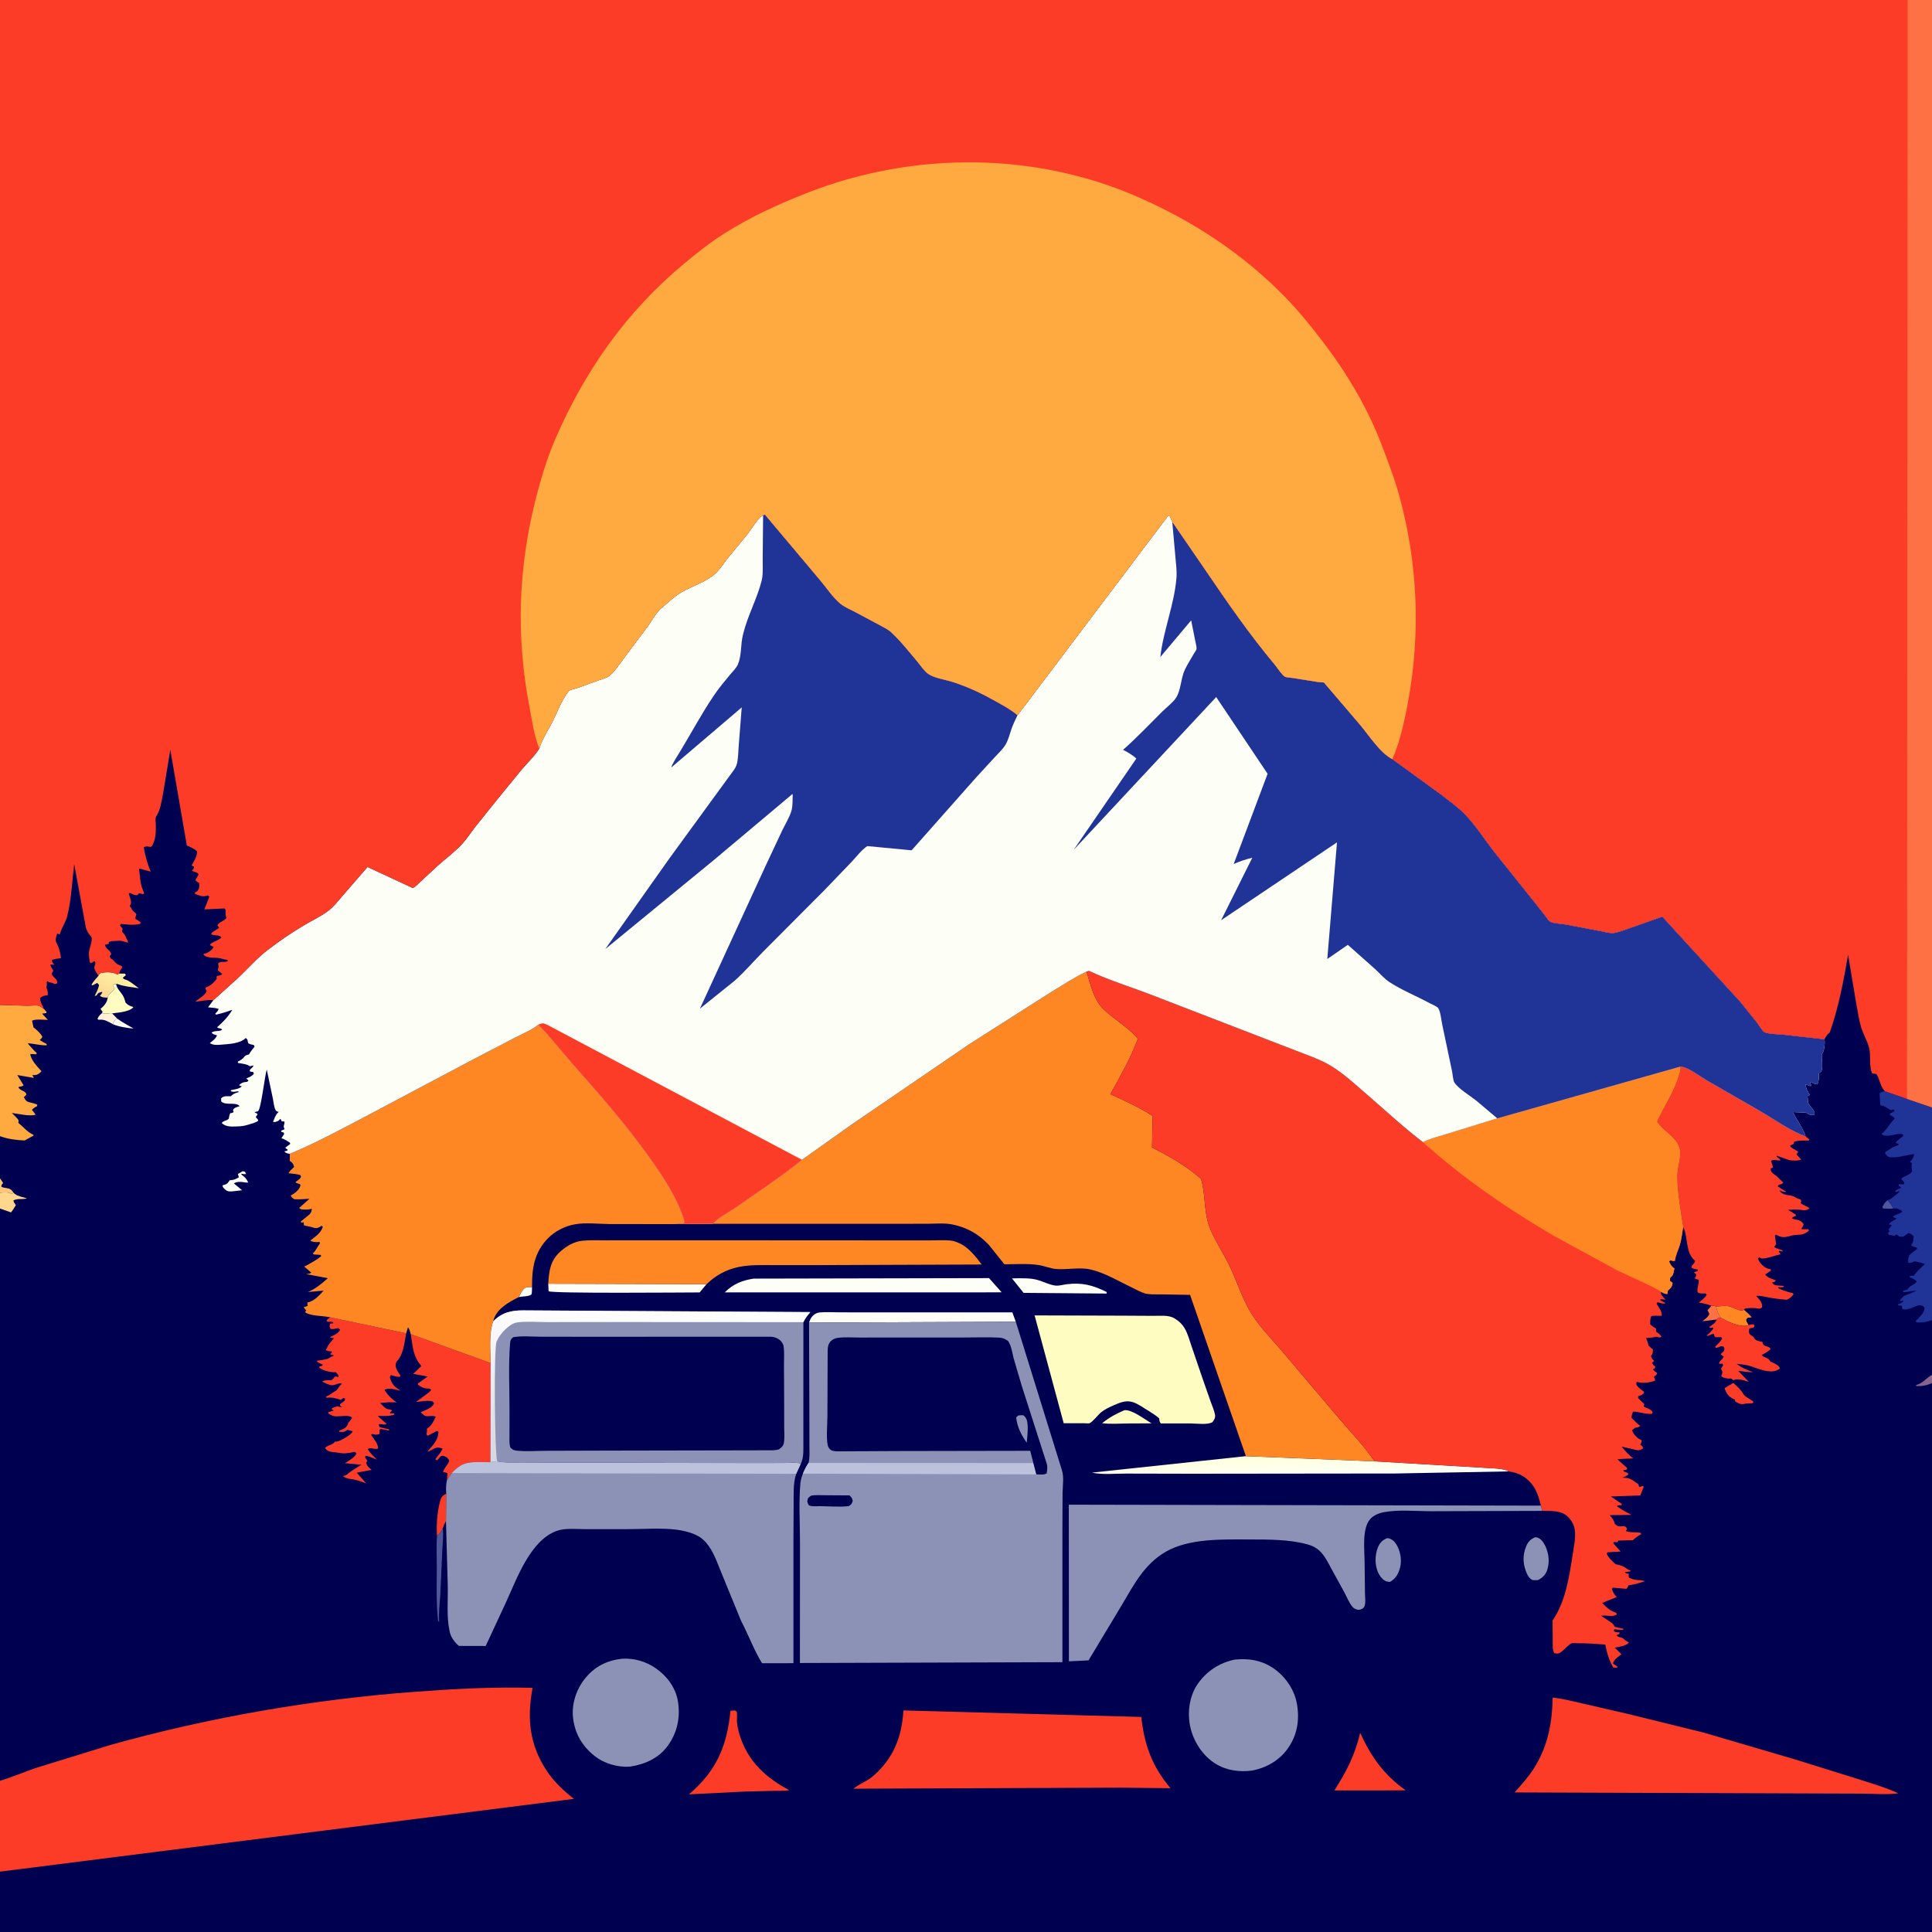 <svg version="1.1" xmlns="http://www.w3.org/2000/svg" style="display: block;" viewBox="0 0 2048 2048" width="1024" height="1024">
<rect x="0" y="0" width="2048" height="2048" fill="#333333" stroke="none"/>
<defs>
	<linearGradient id="Gradient1" gradientUnits="userSpaceOnUse" x1="106.079" y1="1052.74" x2="117.892" y2="1032.21">
		<stop class="stop0" offset="0" stop-opacity="1" stop-color="rgb(254,216,150)"/>
		<stop class="stop1" offset="1" stop-opacity="1" stop-color="rgb(253,239,161)"/>
	</linearGradient>
	<linearGradient id="Gradient2" gradientUnits="userSpaceOnUse" x1="1380.31" y1="1542.48" x2="1381.35" y2="1566.66">
		<stop class="stop0" offset="0" stop-opacity="1" stop-color="rgb(255,255,222)"/>
		<stop class="stop1" offset="1" stop-opacity="1" stop-color="rgb(255,255,249)"/>
	</linearGradient>
	<linearGradient id="Gradient3" gradientUnits="userSpaceOnUse" x1="684.132" y1="1552.13" x2="688.296" y2="1387.8">
		<stop class="stop0" offset="0" stop-opacity="1" stop-color="rgb(214,213,225)"/>
		<stop class="stop1" offset="1" stop-opacity="1" stop-color="rgb(255,255,255)"/>
	</linearGradient>
</defs>
<path transform="translate(0,0)" fill="rgb(0,0,80)" d="M 0 1065.23 L -0 -0 L 2022.2 0 L 2048 0 L 2048 1173.87 L 2048 1399.35 L 2048 1457.39 L 2048 1466.01 L 2048 2048 L -0 2048 L -0 1984.03 L 0 1887.71 L 0 1281.11 L -0 1264.4 L 0 1249.04 L -0 1204.4 L 0 1065.23 z"/>
<path transform="translate(0,0)" fill="rgb(79,88,152)" d="M 2001.39 1272.13 C 2001.94 1273.48 2002.19 1274.18 2003.3 1275.15 C 2004.98 1276.61 2005.79 1279.03 2006.73 1281.03 C 2003.25 1281.59 1999.52 1281.15 1996 1280.98 L 1995.46 1279.5 C 1997.04 1275.91 1998.17 1274.39 2001.39 1272.13 z"/>
<path transform="translate(0,0)" fill="rgb(252,198,120)" d="M 0 1249.04 L 3.307 1254 C 2.045 1255.67 1.374 1255.81 1.5 1257.98 C 4.582 1259.7 8.567 1258.96 11.5 1260.97 C 12.537 1261.67 13.8 1263.69 14.66 1264.71 C 12.806 1265.08 12.284 1265.56 10.59 1264.78 C 7.777 1263.5 3.041 1263.98 -0 1264.4 L 0 1249.04 z"/>
<path transform="translate(0,0)" fill="rgb(253,254,245)" d="M 119.546 1085.67 C 121.039 1082.37 121.065 1081.72 124.29 1079.8 C 129.923 1083.98 135.761 1086.72 141.623 1090.39 C 133.909 1089.47 126.805 1088.62 119.546 1085.67 z"/>
<path transform="translate(0,0)" fill="rgb(133,101,141)" d="M 2048 1457.39 L 2048 1466.01 C 2042.33 1468.78 2037.79 1469.41 2031.5 1469.32 L 2031.1 1468.17 C 2038.61 1466.39 2041.5 1460.8 2048 1457.39 z"/>
<path transform="translate(0,0)" fill="rgb(253,254,245)" d="M 549.912 1375.01 C 551.222 1372.27 552.639 1369.14 554.658 1366.87 C 557.489 1363.69 559.958 1364.53 563.98 1364.35 C 563.917 1365.84 564.09 1371.66 563.084 1372.39 C 560.252 1374.43 553.524 1374.06 549.912 1375.01 z"/>
<path transform="translate(0,0)" fill="rgb(254,241,215)" d="M 108.14 1074.02 C 112.474 1075.08 113.5 1074.29 117.467 1073.96 L 118.9 1074.27 L 124.29 1079.8 C 121.065 1081.72 121.039 1082.37 119.546 1085.67 C 114.952 1083.11 110.978 1080.4 105.494 1080.94 L 104.5 1081.07 L 103.321 1080 C 104.702 1077.12 105.595 1075.95 108.14 1074.02 z"/>
<path transform="translate(0,0)" fill="rgb(254,113,69)" d="M 1814.11 1384.19 C 1816.13 1384.07 1817.24 1384.07 1819.09 1384.93 C 1820.13 1389.61 1821.38 1392.9 1824.03 1396.9 L 1820.46 1397.45 L 1819.89 1398.74 L 1804.63 1400.53 C 1807.35 1398.34 1810.56 1396.27 1811.97 1393 C 1811.57 1391.81 1811.21 1390.83 1810.53 1389.77 L 1810 1389 L 1814.11 1384.19 z"/>
<path transform="translate(0,0)" fill="rgb(253,254,245)" d="M 257.262 1241.5 L 259.79 1242.15 L 260.753 1244.5 C 258.704 1244.73 259.537 1244.77 257.465 1244.44 L 256 1244.18 L 255.788 1245.02 C 259.515 1247.77 261.256 1249.27 263.126 1253.5 C 261.047 1253.76 259.777 1253.41 257.763 1253.1 C 254.718 1252.62 250.356 1252.6 247.95 1254.5 L 256.619 1261.7 L 247.118 1262.82 C 243.854 1263.01 241.493 1263.5 238.919 1261.09 C 237.278 1259.55 235.948 1258.79 235.891 1256.5 L 236.727 1256.32 C 240.375 1255.36 241.526 1254.3 243.5 1251.07 C 246.814 1251.24 250.428 1249.75 253.183 1248 L 252.719 1246.28 L 252.105 1244.5 L 257.262 1241.5 z"/>
<path transform="translate(0,0)" fill="rgb(253,60,40)" d="M 473.003 1583.31 L 472.761 1612.26 C 471.516 1614.81 470.256 1617.25 469.326 1619.93 C 467.643 1622.72 466.145 1626.5 463.199 1627.85 C 462.543 1615.16 463.364 1603.69 466.488 1591.42 C 467.715 1586.61 468.963 1585.79 473.003 1583.31 z"/>
<path transform="translate(0,0)" fill="rgb(254,215,140)" d="M -0 1264.4 C 3.041 1263.98 7.777 1263.5 10.59 1264.78 C 12.284 1265.56 12.806 1265.08 14.66 1264.71 L 15.665 1265.59 C 18.713 1268.1 24.869 1269.17 28.68 1270.33 C 24.073 1271.72 18.445 1270.15 14.206 1272.5 C 14.582 1274.58 15.578 1275.81 16.787 1277.5 C 15.299 1280.24 13.539 1282.68 11.702 1285.2 L 0 1281.11 L -0 1264.4 z"/>
<path transform="translate(0,0)" fill="rgb(253,60,40)" d="M 1837.37 1465.94 C 1841.48 1469.69 1845.29 1472.85 1848.04 1477.79 C 1849.72 1480.82 1855.97 1483.47 1858.88 1486 L 1857.68 1487.5 L 1850.62 1487.84 C 1845.51 1489.17 1843.98 1488.23 1839.5 1485.7 L 1838.95 1483.5 L 1837.5 1482.91 C 1832.25 1480.58 1829.9 1476.69 1828.11 1471.5 L 1837.37 1465.94 z"/>
<path transform="translate(0,0)" fill="rgb(79,88,152)" d="M 463.199 1627.85 C 466.145 1626.5 467.643 1622.72 469.326 1619.93 C 470.33 1627.58 469.191 1635.44 468.853 1643.12 L 466.822 1689.5 C 466.278 1699.35 464.809 1709.02 465.56 1718.89 L 464.426 1718.5 C 462.347 1700.03 462.95 1681.65 463.021 1663.08 C 463.065 1651.46 462.443 1639.41 463.199 1627.85 z"/>
<path transform="translate(0,0)" fill="rgb(254,252,193)" d="M 1191.87 1494.88 C 1200.04 1493.91 1213.62 1504.83 1220.79 1508.82 L 1196.5 1508.94 C 1187.33 1508.96 1177.32 1509.82 1168.25 1508.66 C 1175.76 1502.62 1183.02 1498.68 1191.87 1494.88 z"/>
<path transform="translate(0,0)" fill="rgb(254,135,36)" d="M 1819.09 1384.93 C 1823.17 1384.63 1827.61 1384.09 1831.68 1384.47 C 1836.62 1384.95 1844.44 1391.18 1848.6 1388.38 C 1851.63 1390.9 1854.37 1393.24 1856.81 1396.34 C 1853.03 1397.71 1853.35 1395.05 1850.96 1399 C 1851.51 1401.22 1852.36 1402.71 1853.59 1404.63 L 1851.94 1405.09 C 1844.01 1407.13 1830.96 1400.77 1824.03 1396.9 C 1821.38 1392.9 1820.13 1389.61 1819.09 1384.93 z"/>
<path transform="translate(0,0)" fill="rgb(254,252,193)" d="M 114.185 1057.6 C 114.873 1052.35 119.337 1052.39 121.343 1048 L 119.51 1045 L 120.486 1043.56 L 123.09 1043.06 L 123.469 1044.63 C 124.948 1049.88 130.16 1053.13 131.929 1059 L 133.199 1063 C 135.825 1065.71 137.853 1066.44 141.438 1067.5 C 139.095 1070.94 132.358 1072.27 128.5 1072.97 L 118.9 1074.27 L 117.467 1073.96 C 113.5 1074.29 112.474 1075.08 108.14 1074.02 L 108.728 1072.51 L 106.526 1069.5 C 110.367 1066.3 113.55 1062.7 114.185 1057.6 z"/>
<path transform="translate(0,0)" fill="url(#Gradient1)" d="M 104.42 1034.37 C 104.814 1032.98 105.396 1032.53 106.365 1031.5 C 111.755 1030.38 118.738 1030.03 123.701 1032.65 L 124.472 1033.1 L 126.217 1032.04 L 132.5 1032.09 L 133.5 1033.69 L 130.101 1036.5 C 131.248 1037.77 131.082 1037.91 132.815 1038.35 C 137.198 1039.46 143.286 1044.86 147.118 1047.55 C 139.939 1046.45 132.077 1045.8 125.253 1043.35 C 124.04 1042.92 124.593 1043.05 123.09 1043.06 L 120.486 1043.56 L 119.51 1045 L 121.343 1048 C 119.337 1052.39 114.873 1052.35 114.185 1057.6 C 110.976 1057.28 108.344 1057.71 105.918 1055.5 C 107.399 1053.93 107.966 1053.5 108.5 1051.34 C 104.989 1052.37 104.193 1052.01 102.318 1055.29 L 100.38 1055.68 C 102.127 1052.06 104.438 1048 104.953 1044 L 103 1041.94 L 98 1044.61 L 97.032 1044 C 98.705 1040.37 101.824 1037.37 104.42 1034.37 z"/>
<path transform="translate(0,0)" fill="rgb(140,145,182)" d="M 1627.39 1629.5 L 1628.86 1629.7 C 1632.42 1630.53 1634.65 1632.93 1636.52 1635.95 C 1641.24 1643.58 1643 1653.94 1640.59 1662.61 C 1638.86 1668.81 1636.04 1671.84 1630.5 1674.92 C 1628.47 1675.17 1626.54 1675.05 1624.5 1674.97 C 1621.43 1673.15 1620.12 1671.53 1618.65 1668.27 C 1614.23 1658.41 1613.66 1648.7 1617.98 1638.75 C 1620.03 1634.04 1622.7 1631.46 1627.39 1629.5 z"/>
<path transform="translate(0,0)" fill="rgb(140,145,182)" d="M 1470.47 1630.5 L 1471.14 1630.55 C 1475.44 1631.28 1478.01 1633.64 1480.28 1637.29 C 1484.46 1644.02 1486.18 1653.65 1484.2 1661.44 C 1482.46 1668.29 1479.67 1673.25 1473.5 1676.85 C 1472.33 1676.8 1471.16 1676.73 1470.03 1676.41 C 1465.89 1675.25 1462.63 1670.73 1460.91 1667.02 C 1457.19 1658.99 1457.33 1648.26 1460.71 1640.16 C 1462.77 1635.26 1465.56 1632.43 1470.47 1630.5 z"/>
<path transform="translate(0,0)" fill="rgb(253,254,245)" d="M 1072.74 1355.13 C 1081.76 1355.07 1091.77 1354.37 1100.5 1356.99 C 1106.28 1358.74 1112.45 1361.86 1118.4 1362.72 C 1122.35 1363.29 1126.73 1361.85 1130.65 1361.35 C 1147.03 1359.29 1158.37 1362.31 1172.97 1369.5 C 1173.34 1370.55 1173.29 1369.98 1172.94 1371.23 L 1085.04 1370.49 L 1072.74 1355.13 z"/>
<path transform="translate(0,0)" fill="rgb(253,254,245)" d="M 581.181 1360.81 L 749.003 1361.24 L 741.632 1370.03 C 727.244 1370.03 584.967 1371.35 581.5 1368.74 L 581.181 1360.81 z"/>
<path transform="translate(0,0)" fill="rgb(253,60,40)" d="M 1441.83 1836.83 C 1453.54 1862.43 1466.95 1881.37 1490.05 1897.81 L 1462.5 1897.92 L 1414.49 1897.91 C 1427.36 1877.83 1436.38 1860.3 1441.83 1836.83 z"/>
<path transform="translate(0,0)" fill="rgb(253,254,245)" d="M 857.631 1402.01 C 858.519 1399.55 859.337 1397.14 861.203 1395.23 C 863.581 1392.78 865.546 1391.58 869 1391.24 C 875.716 1390.57 883.105 1391.12 889.882 1391.13 L 932.533 1391.17 L 1073.12 1391.18 L 1076.8 1401.11 L 857.631 1402.01 z"/>
<path transform="translate(0,0)" fill="rgb(253,60,40)" d="M 1819.89 1398.74 L 1820.46 1397.45 L 1824.03 1396.9 C 1830.96 1400.77 1844.01 1407.13 1851.94 1405.09 L 1853.59 1404.63 C 1855.44 1404.19 1857.11 1403.9 1859.01 1403.81 L 1859.85 1405.5 L 1858.8 1407.5 C 1857.13 1407.55 1855.92 1407.76 1854.34 1408.31 C 1852.56 1417.2 1857.93 1413.94 1860.15 1419.5 C 1862.04 1421.43 1864.43 1421.64 1866.96 1422.21 L 1868.27 1422.5 C 1869.04 1428.83 1874.41 1425.57 1877.02 1430 C 1874.21 1432.8 1870.83 1434.49 1867.4 1436.4 C 1870.53 1439.98 1873.95 1438.28 1876.69 1443.27 L 1880.5 1445.05 C 1883.02 1446.49 1885.94 1447.69 1886.78 1450.5 L 1885.76 1451.36 C 1876.86 1457.75 1861.8 1449.58 1852.73 1447.39 C 1848.88 1446.46 1844.78 1446.1 1840.84 1445.7 C 1846.5 1450.12 1851.7 1452.1 1858.37 1454.52 C 1853.1 1454.75 1847.73 1453.83 1842.53 1453.12 L 1853.8 1464.87 C 1848.72 1463.32 1842.34 1460.75 1837.5 1463.08 L 1835 1461.2 L 1833.84 1461.34 C 1830.81 1461.46 1826.75 1460.79 1824.5 1458.65 L 1825.28 1457.15 C 1826.38 1454.18 1825.75 1453.58 1824.32 1451 L 1826.7 1447 L 1825.66 1445.5 L 1822.5 1445.68 C 1821.41 1443.33 1826.51 1441.13 1827.21 1437.96 C 1825.66 1437.11 1825.12 1436.72 1823.97 1435.5 L 1827.5 1432.02 C 1828.13 1429.56 1828.25 1429.69 1827 1427.5 L 1824.5 1426.98 C 1822.63 1427.81 1821.03 1428.49 1819 1428.8 L 1818.13 1427.5 C 1821.01 1424.78 1823.61 1422.4 1825.6 1418.94 L 1824.81 1417.5 L 1818.11 1417.5 L 1817.1 1415.5 L 1816.5 1413.82 C 1814.93 1414.2 1813.58 1414.68 1812.13 1415.36 L 1810.5 1416.13 L 1809 1415.5 C 1812.14 1413.92 1814.19 1410.87 1816.37 1408.19 L 1816 1407.15 L 1812.5 1407.74 L 1811.99 1406.5 C 1815.73 1403.95 1817.86 1403.02 1819.89 1398.74 z"/>
<path transform="translate(0,0)" fill="rgb(253,60,40)" d="M 774.344 1813.5 L 779 1813.09 C 779.647 1813.56 780.52 1813.82 780.941 1814.5 C 781.582 1815.54 781.04 1823.69 781.202 1825.5 C 781.636 1830.35 782.91 1835.62 784.398 1840.24 C 793.155 1867.43 811.923 1884.58 836.593 1897.62 C 831.319 1898.64 825.133 1898.22 819.738 1898.36 L 789.349 1899.13 L 730.279 1902.09 C 759.489 1877.26 770.612 1851.09 774.344 1813.5 z"/>
<path transform="translate(0,0)" fill="rgb(253,254,245)" d="M 799.077 1355.38 L 1048.39 1354.86 L 1061.8 1369.88 L 1032.5 1370 L 768.275 1369.95 C 777.08 1361.09 786.874 1357.13 799.077 1355.38 z"/>
<path transform="translate(0,0)" fill="rgb(254,170,65)" d="M 0 1065.23 L 29.177 1066.13 C 32.526 1066.16 38.407 1065.35 41.5 1066.18 C 42.689 1066.5 45.429 1069.1 46.847 1069.8 L 49.432 1072.75 L 49 1073.9 L 44.641 1074.5 L 50.737 1081.1 C 46.672 1081.08 37.112 1080.02 33.983 1082 L 35.5 1088.97 C 39.261 1092.08 42.425 1094.68 44.901 1099 C 43.987 1100.83 43.651 1101.23 42.174 1102.5 C 44.529 1104.13 46.954 1105.39 49.5 1106.67 L 49.5 1108.09 C 42.691 1108.29 36.146 1106.28 29.328 1105.93 C 32.427 1109.51 35.421 1113.14 38.968 1116.29 L 38.5 1117.56 L 32.192 1117.29 C 32.295 1123.01 40.118 1131.51 43.968 1135.5 C 42.291 1137.45 40.198 1139.29 37.5 1139.58 C 36.02 1139.75 35.57 1139.64 34.197 1139.5 L 35 1140.87 L 35.909 1142.66 L 18.329 1139.6 L 25.078 1150.5 C 22.991 1151.81 21.9 1151.85 19.5 1152.27 C 20.823 1156.68 27.678 1155.8 27.89 1160.5 L 25.316 1163 C 26.558 1165.24 27.376 1167.25 30 1168.1 C 33.394 1169.2 36.122 1169.32 39.5 1171.02 L 39.338 1172.5 C 37.182 1173.74 35.457 1174.55 33.844 1176.5 C 35.247 1178.19 36.597 1179.76 37.68 1181.69 C 31.039 1183.56 19.487 1180.65 12.616 1179.81 C 13.946 1181.28 19.171 1185.99 19.581 1187.5 C 20.189 1189.74 18.328 1189.57 20.667 1191.41 C 26.032 1195.62 28.991 1200.18 35.5 1202.93 L 35.5 1203.84 L 26.063 1208.98 C 16.776 1208.44 8.791 1207.57 -0 1204.4 L 0 1065.23 z"/>
<path transform="translate(0,0)" fill="url(#Gradient2)" d="M 1320.7 1543.59 L 1457.08 1549.07 L 1574.24 1555.96 C 1579.96 1556.48 1594.56 1556.3 1599.02 1559.75 L 1478.6 1561.97 L 1263.47 1562.21 L 1193.88 1562.06 C 1182.34 1562.03 1168.61 1563.43 1157.45 1561.05 L 1320.7 1543.59 z"/>
<path transform="translate(0,0)" fill="rgb(32,52,152)" d="M 1997.99 1156.7 L 2021.5 1164.85 L 2048 1173.87 L 2048 1399.35 C 2042.37 1401.39 2038.05 1402.11 2032 1401.85 C 2031.61 1401.4 2030.82 1401.1 2030.83 1400.5 C 2030.84 1399.52 2032.14 1399.05 2032.79 1398.33 C 2036.25 1394.48 2039.93 1391.46 2040.05 1386 C 2034.11 1378.89 2025.48 1390.37 2016.37 1387.63 C 2016.46 1386.17 2016.46 1385.58 2016 1384.15 L 2012.5 1383.92 L 2011.71 1382.5 C 2013.45 1382.15 2014.47 1381.87 2015.99 1380.85 C 2017.61 1379.76 2017.07 1380.32 2017.5 1378.15 L 2015 1379.29 L 2013.85 1378.5 C 2015.76 1376.31 2017.66 1373.72 2020.51 1372.8 C 2024.31 1371.58 2027.85 1369.88 2031.5 1368.24 C 2026.58 1368.19 2022.41 1369.68 2017.5 1369.77 L 2017.02 1368.5 L 2022 1366.95 C 2023.77 1363.06 2029.43 1362.11 2031.86 1358.5 C 2029.86 1356.05 2026.57 1354.88 2023.79 1353.5 C 2025.87 1351.92 2026.01 1352.38 2028.5 1352.48 C 2031.72 1347.96 2036.51 1343.86 2040.45 1339.89 C 2036.81 1338.74 2033.3 1337.54 2029.5 1337.09 C 2027.14 1338.05 2025.64 1338.8 2023.03 1338.81 C 2022.58 1337.26 2022.63 1336.14 2022.83 1334.55 C 2023.26 1331.19 2024.4 1329.89 2026.95 1327.95 L 2032.09 1324 L 2031.79 1322.5 C 2029.38 1321.87 2027.98 1321.63 2026 1320 C 2028.24 1316.54 2028.55 1314.59 2028.57 1310.5 C 2026.46 1308.56 2025.87 1307.69 2023 1307.09 L 2017.5 1310.96 C 2013.62 1310.93 2013.46 1311.38 2010.58 1308.5 L 2008 1310.08 C 2006.66 1309.69 2005.43 1309.42 2004.04 1309.2 L 2002.5 1308.97 L 2001.24 1307 L 2002.95 1305.5 L 2002.01 1303 C 2003.57 1301.37 2004.36 1300.66 2005.12 1298.5 L 2002.5 1297.92 C 2002.62 1295.7 2008.54 1293.55 2010.5 1291.55 C 2008.73 1291.05 2007.99 1290.75 2006.43 1289.66 C 2009.67 1287.4 2013.25 1286.98 2016.5 1284.58 L 2015.97 1283.5 C 2012.49 1281.44 2010.8 1280.61 2006.73 1281.03 C 2005.79 1279.03 2004.98 1276.61 2003.3 1275.15 C 2002.19 1274.18 2001.94 1273.48 2001.39 1272.13 C 2003.47 1271.29 2004.92 1270.64 2006.57 1269.12 C 2008.83 1267.03 2012.49 1265.25 2013.63 1262.5 L 2009.91 1263.64 L 2008.79 1263 C 2011.06 1260.62 2011.29 1260.48 2014.5 1259.78 L 2015.12 1258.5 L 2012.5 1256.84 L 2013 1255.17 L 2017.96 1255.5 L 2018.78 1253.5 L 2015.5 1250.02 C 2015.5 1247.56 2024.9 1245.91 2026.92 1241.5 C 2026.4 1238.78 2026.14 1236.75 2026.56 1234.03 L 2026.73 1233.01 L 2024.58 1231.5 L 2025.39 1230.82 C 2027.26 1228.93 2028.98 1225.95 2028.93 1223.3 L 2017.51 1225.37 C 2013.05 1226.53 2008.77 1226.96 2004.15 1226.74 C 2000.78 1226.57 2000.42 1225.13 1998.31 1222.73 L 1998.64 1220.66 C 2002.15 1219.65 2004 1217.14 2007.28 1215.88 L 2012.5 1213.76 L 2012.5 1212.61 L 2009.5 1211.56 C 2010.66 1208.93 2015.44 1206.12 2017.74 1204 L 2016.77 1202.27 C 2011.44 1201.2 2005.55 1204.14 2000 1203.94 C 1997.85 1203.86 1995.98 1203.69 1994.5 1202.06 C 1999.92 1197.72 2002.95 1191.3 2007.86 1186.38 L 2008.5 1185.75 C 2006.94 1183.46 2006.05 1183.26 2003.5 1182.06 L 2003.24 1180.5 L 2008.5 1177.78 C 2006.3 1174.07 2006.04 1178.25 2002.85 1176.07 C 1999.62 1173.86 1998.66 1172.97 1994.53 1171.89 L 1993.2 1171.56 L 1992.41 1159 C 1994.53 1157.27 1995.38 1157.28 1997.99 1156.7 z"/>
<path transform="translate(0,0)" fill="rgb(253,60,40)" d="M 435.406 1414.24 L 520.069 1444.9 L 519.952 1550.07 C 512.285 1549.96 504.021 1549.25 496.5 1550.72 L 495.295 1550.93 C 488.443 1552.26 483.612 1556.73 478.92 1561.52 L 473.844 1568.82 L 474.32 1561.5 C 473.08 1561.1 471.963 1560.79 470.665 1560.62 L 469.62 1560.5 C 470.584 1556.2 474.79 1552.89 476.215 1548.5 C 475.265 1546.31 474.266 1545.03 472 1544.03 C 466.06 1541.42 466.777 1545.8 463 1547.97 L 461.426 1546.85 C 463.982 1543.56 467.684 1539.3 469.207 1535.5 C 467.724 1535.2 465.3 1534.35 463.867 1534.43 C 460.424 1534.63 456.579 1538.16 452.953 1538.9 C 458.352 1532.67 464.959 1526.3 464.668 1517.5 L 463 1516.88 L 453.5 1521.92 C 450.657 1520.35 453.626 1518.1 452.377 1514.71 L 454.095 1513.37 C 457.849 1510.75 459.74 1505.98 461.921 1502.01 C 460.361 1499.94 452.972 1501.96 450.5 1500.88 C 449.121 1500.27 447.121 1498.07 445.886 1497.05 L 452.498 1494.14 C 455.516 1492.86 458.976 1490.67 460.216 1487.5 L 458.5 1485.57 C 453.178 1484.16 446.6 1485.64 441.152 1486.19 C 445.83 1481.99 453.237 1477.93 457.119 1473.5 L 455.5 1471.97 C 450.057 1472.02 447.5 1471.05 443.073 1467.92 L 443.07 1466.5 L 453.271 1459.22 L 438.063 1456.31 L 446.74 1448.05 C 437.431 1437.42 437.715 1427.51 435.406 1414.24 z"/>
<path transform="translate(0,0)" fill="rgb(253,60,40)" d="M 350.012 1396.44 L 430.547 1413.36 C 428.948 1421.64 427.747 1434.5 422.29 1441.15 C 421.373 1442.27 420.484 1443.13 419.892 1444.5 C 417.826 1449.29 422.152 1454.25 424.5 1458.38 L 423.786 1459.5 C 420.625 1459.38 418.195 1458.98 415.229 1457.83 L 414.388 1457.5 L 413.234 1460 C 415.651 1468.19 417.959 1469.75 424.696 1474.19 C 419.293 1473.28 412.703 1470.49 407.5 1473.28 C 410.729 1478.48 414.472 1482.31 419.416 1485.88 L 420.509 1486.65 C 414.519 1486 408.845 1486.68 402.887 1487.32 C 404.802 1489.03 407.355 1491.96 409.5 1493.23 C 411.396 1494.35 413.371 1493.43 415.648 1495.16 L 413.5 1497.19 L 413.5 1498.21 L 417.5 1498.25 L 418.203 1499.5 C 412.588 1501.44 406.771 1501.02 400.913 1500.95 L 400.893 1501.5 L 409.905 1509.5 C 406.52 1511.19 404.497 1508.62 401.301 1510 L 402.338 1512.84 L 412.5 1515.22 L 412.423 1516.46 L 403.5 1514.75 C 401.208 1516.08 403.106 1517.57 402.063 1520.17 C 399.393 1521.11 398.021 1520.9 395.377 1520.24 L 394.5 1520.02 L 393.384 1521 C 396.163 1525.3 400.827 1530.3 400.803 1535.5 C 396.883 1536.98 393.314 1533.85 389.904 1536 C 391.748 1540.08 396.497 1544.04 399.571 1547.34 C 395.761 1545.82 391.584 1543.67 387.5 1543.21 L 386.965 1545 L 389.46 1548.5 L 388.189 1550.5 C 388.925 1554.32 391.131 1555.51 393.891 1558.16 L 378.135 1561.1 L 388.116 1572.38 C 383.552 1570.82 378.769 1568.84 373.993 1568.14 C 370.319 1567.59 366.062 1567.23 363.481 1564.47 C 365.795 1564.37 366.717 1563.92 368.442 1562.5 C 373.023 1558.73 378.084 1555.75 383.147 1552.68 L 365.564 1551.04 C 369.345 1548.62 376.493 1544.87 377.945 1540.5 L 376 1539.02 C 372.978 1539.72 370.139 1540.19 367.058 1540.5 C 362.513 1540.95 359.256 1539.89 354.847 1539.44 C 349.877 1538.93 347.789 1538.97 344.482 1535.05 C 347.364 1531.49 351.824 1532.46 355.061 1528.25 C 357.986 1528.24 360.481 1527.18 363.009 1525.78 C 365.833 1524.21 373.059 1520.15 373.923 1517.22 L 368.5 1515.65 L 367.719 1516.25 C 364.954 1518.1 362.686 1518.21 359.5 1517.68 L 359.604 1516.5 L 361.872 1515.69 C 365.039 1514.46 367.214 1513.15 368.561 1509.88 C 369.006 1508.79 369.26 1508.08 370.063 1507.19 C 371.611 1505.49 372.436 1504.77 373.115 1502.5 C 369.908 1499.56 359.772 1501.8 355 1501.32 C 352.392 1501.06 349.928 1499.45 347.787 1498.05 L 348 1497.04 L 353.65 1495.19 L 351.5 1493.55 L 351.797 1492.95 C 353.835 1491.77 355.748 1491.28 358 1490.66 C 359.741 1491.37 360.779 1491.6 362.66 1491.5 L 360.5 1489.9 L 360.429 1488.5 L 365.5 1484.72 L 365.798 1482.5 L 364 1481.79 L 361.5 1483.98 C 356.624 1482.34 352.188 1481.05 347.003 1481.58 L 346 1481.7 L 345.5 1480.53 C 348.874 1479.28 351.008 1477.42 353.974 1475.5 C 355.884 1474.27 356.98 1474.05 358.205 1472 C 359.584 1469.69 360.573 1468.55 362.5 1466.67 C 358.709 1465.69 355.858 1468.2 352.311 1468.43 C 349.5 1468.61 344.099 1465.81 341.5 1464.57 C 344.109 1462.82 346.946 1463.14 349.95 1463.11 L 351.5 1463.1 L 355.5 1459.01 L 358.828 1459.77 C 358.888 1457.13 357.534 1456.43 355.888 1454.5 C 350.079 1455.07 343.389 1453 338.5 1449.97 L 338.5 1448.57 L 341.5 1447.87 L 342.219 1446.5 C 339.728 1445.41 337.015 1444.92 335.676 1442.5 C 339.573 1441.74 343.291 1441.61 347.145 1440.44 C 349.592 1439.71 349.84 1438.21 353 1437.71 L 353.729 1436.5 C 352.047 1436.37 351.49 1436.25 349.893 1435.5 L 351.787 1433.77 L 351.572 1432.5 C 348.94 1432.31 347.511 1432.52 345.308 1431 L 346.704 1428.7 C 348.56 1424.15 351.15 1422.33 354.015 1418.5 C 352.257 1418.33 351.21 1418.24 349.579 1417.5 C 353.415 1415.65 358.859 1413.46 360.565 1409.5 L 358.5 1407.81 C 355.686 1408.55 353.456 1408.97 350.5 1408.83 C 349.302 1405.97 348.908 1405.99 350.032 1403.17 L 353.5 1402.62 L 352.969 1401.5 C 350.66 1400.96 349.338 1401.05 347 1401.16 L 346.095 1399.5 L 350.012 1396.44 z"/>
<path transform="translate(0,0)" fill="rgb(140,145,182)" d="M 659.217 1758.33 C 672.168 1757.53 684.652 1761.11 695.258 1768.5 C 707.09 1776.75 716.29 1789.02 718.63 1803.5 C 721.375 1820.49 717.978 1836.78 707.768 1850.72 C 698.077 1863.95 683.302 1870.42 667.55 1872.74 C 654.497 1873.56 640.385 1869.42 630.095 1861.24 C 616.994 1850.83 609.24 1837.33 607.427 1820.67 C 605.822 1805.92 611.078 1790.37 620.402 1778.95 C 630.596 1766.47 643.351 1760.18 659.217 1758.33 z"/>
<path transform="translate(0,0)" fill="rgb(140,145,182)" d="M 1309.04 1759.21 C 1323.32 1757.8 1336.25 1759.72 1348.49 1767.5 C 1361.17 1775.55 1371.36 1789.6 1374.43 1804.36 C 1377.83 1820.72 1375.77 1837.42 1366.45 1851.54 C 1357.22 1865.52 1343.64 1873.56 1327.45 1876.85 C 1314.1 1878.67 1300.3 1876.89 1288.66 1869.71 C 1274.74 1861.13 1264.95 1845.84 1261.6 1829.91 C 1258.5 1815.14 1260.85 1797.77 1269.48 1785.25 C 1278.94 1771.51 1292.79 1762.48 1309.04 1759.21 z"/>
<path transform="translate(0,0)" fill="rgb(254,135,36)" d="M 581.181 1360.81 C 581.982 1347.07 583.263 1336.26 594.132 1326.57 C 600.55 1320.85 608.326 1316.24 617 1315.28 C 625.426 1314.36 634.241 1314.8 642.721 1314.79 L 684.005 1314.75 L 822.522 1314.79 L 947.423 1314.86 L 987.019 1314.85 C 993.75 1314.86 1000.94 1314.33 1007.62 1315.02 C 1010.8 1315.35 1013.42 1316.34 1016.32 1317.63 L 1017.66 1318.21 C 1026.77 1322.42 1034.78 1332.54 1040.61 1340.44 L 868.563 1341.07 L 820.136 1341.08 C 807.767 1341.09 795.308 1340.57 783.111 1343.03 C 769.888 1345.69 758.753 1351.96 749.003 1361.24 L 581.181 1360.81 z"/>
<path transform="translate(0,0)" fill="rgb(254,252,193)" d="M 1096.72 1394.37 L 1189.13 1394.66 L 1222.5 1394.84 C 1229.25 1394.89 1238.6 1393.81 1244.5 1397.22 C 1249.32 1400.01 1253.47 1403.77 1256.15 1408.69 C 1259.26 1414.38 1261.05 1421.07 1263.14 1427.19 L 1274.4 1460.24 L 1283.26 1485.55 C 1284.83 1489.97 1287.06 1494.92 1287.94 1499.5 C 1288.57 1502.83 1287.21 1504.63 1285.5 1507.33 C 1281.1 1510.64 1268.78 1509.02 1263.07 1508.93 L 1230.5 1508.9 C 1229.46 1507.52 1229.26 1506.91 1228.97 1505.13 L 1228.76 1503.5 C 1224.38 1499.53 1219.13 1496.7 1214.19 1493.5 C 1200.82 1484.83 1195.81 1482.69 1180.73 1489.58 C 1176.13 1491.68 1171.2 1493.84 1167.27 1497.05 C 1163.97 1499.75 1158.45 1507.11 1155 1508.67 C 1154.09 1509.08 1150.11 1508.67 1149 1508.68 L 1127.56 1508.7 L 1096.72 1394.37 z"/>
<path transform="translate(0,0)" fill="rgb(253,60,40)" d="M 1645.94 1799.49 C 1657.18 1800.75 1668.59 1803.74 1679.61 1806.25 L 1724.47 1816.56 L 1805.78 1836.59 L 1902.5 1864.98 L 1972.44 1886.76 C 1985.77 1891.11 1999.54 1895.04 2012.28 1900.97 C 2000.07 1902.68 1985.92 1901.32 1973.5 1901.31 L 1605.56 1900.05 C 1612.57 1892.11 1619.85 1884.09 1625.59 1875.16 C 1640.86 1851.42 1645.23 1827.17 1645.94 1799.49 z"/>
<path transform="translate(0,0)" fill="rgb(253,60,40)" d="M 957.705 1813.14 L 1209.81 1820.04 C 1213.01 1849.59 1221.31 1872.65 1240.82 1895.58 L 1187.5 1894.99 L 904.692 1896.1 C 910.92 1890.88 919.177 1888.26 925.521 1882.72 C 947.33 1863.69 955.912 1841.42 957.705 1813.14 z"/>
<path transform="translate(0,0)" fill="rgb(140,145,182)" d="M 1153.89 1760.07 L 1133.09 1761.08 L 1132.98 1595.02 L 1633.5 1596.04 L 1634.75 1601.6 L 1517.11 1601.96 C 1501.02 1601.97 1482.5 1600.05 1466.81 1603 C 1461.58 1603.98 1455.88 1606.36 1452.34 1610.46 C 1443.74 1620.4 1446.38 1642.5 1446.52 1654.84 L 1446.92 1688.6 C 1446.97 1692.39 1447.88 1699.24 1446.44 1702.62 C 1445.51 1704.8 1443.14 1706.24 1440.82 1706.4 C 1438.07 1706.59 1435.46 1705.35 1433.68 1703.31 C 1429.82 1698.89 1427.52 1692.21 1424.59 1687.08 L 1411.92 1664 C 1405.22 1651.7 1401.01 1641.36 1386.43 1637.23 C 1367.27 1631.81 1344.62 1631.92 1324.73 1631.9 C 1296.67 1631.88 1260.79 1630.45 1235.72 1644.93 C 1212.83 1658.16 1201.75 1680.21 1188.78 1702.04 L 1153.89 1760.07 z"/>
<path transform="translate(0,0)" fill="rgb(253,60,40)" d="M 1781.15 1130.69 C 1788.36 1130.46 1802.47 1141.29 1809 1145.09 L 1866.95 1178.45 C 1882.04 1187.34 1897.61 1198.66 1914.05 1204.63 L 1918.05 1208 L 1917.5 1209.03 C 1912.42 1209.11 1906.4 1208.48 1901.68 1210.5 L 1901.5 1212.53 L 1897.44 1214.5 C 1898.52 1217.08 1903.77 1218.9 1906.22 1221 L 1905.27 1222.31 L 1904.36 1223.87 L 1909.31 1229 C 1906.63 1230.73 1899.32 1230.4 1896.15 1229.62 L 1885.2 1225.73 L 1883.5 1225.12 L 1883.12 1226 C 1885.09 1227.38 1886.2 1227.94 1887.5 1229.98 C 1884.04 1230.8 1879.34 1228.03 1877.44 1230.97 C 1878.23 1233.2 1879.05 1235.38 1879.5 1237.7 L 1877.18 1238.5 C 1876.92 1240.75 1876.9 1240.88 1878.19 1242.64 C 1879.5 1244.42 1881.64 1245.29 1883.28 1246.72 C 1885.76 1248.91 1887.7 1251.5 1890.37 1253.5 C 1888.59 1256.43 1885.6 1254.57 1884.5 1257.62 C 1887.3 1259.53 1890.03 1261.42 1893.04 1262.97 L 1893 1263.69 C 1890.21 1263.44 1888.77 1262.96 1886.37 1261.5 C 1887.1 1263.74 1888.79 1264.92 1891 1265.85 C 1895.27 1267.65 1898.95 1266.46 1903.05 1269.2 C 1904.73 1270.32 1906.74 1270.87 1908.65 1271.5 C 1910.42 1274.24 1908.42 1273.63 1909.05 1275.5 C 1909.49 1276.82 1916.62 1278.99 1918.16 1281 C 1915.07 1283.12 1912.99 1283.2 1909.37 1282.6 C 1904.84 1281.85 1899.93 1282.32 1895.35 1282.45 L 1903.53 1287.5 L 1903.81 1288.92 L 1902.5 1289.37 C 1900.52 1290.12 1901.25 1289.78 1899.39 1291.19 C 1901.14 1292.42 1902.32 1292.61 1904.36 1292.93 C 1907.45 1293.43 1909.61 1294.35 1911.42 1297.08 L 1911.92 1298 C 1911.18 1299.74 1910.41 1301.28 1909.38 1302.87 C 1911.93 1303.2 1914.43 1303.12 1917 1303.06 L 1917.54 1304.54 C 1911.09 1309.94 1908.69 1308.35 1901.13 1309.38 C 1897.33 1309.9 1894.27 1311.57 1890.28 1311.38 C 1887.6 1311.26 1884.8 1310.08 1882.5 1308.74 L 1881.49 1310 L 1882.74 1318.99 L 1880.67 1322 C 1883.33 1323.6 1886.67 1324.42 1889.61 1325.4 L 1889.5 1326.7 L 1886.5 1325.87 L 1885.5 1326.63 L 1887.5 1329.55 C 1881.92 1330.67 1872.8 1334.4 1867.5 1334.07 C 1865.09 1333.93 1865.66 1331.47 1863.52 1334.04 C 1864.54 1337.84 1868.58 1342.16 1872.08 1344.02 C 1873.53 1344.79 1875.5 1345.14 1877.09 1345.5 L 1877.11 1347.03 L 1871.18 1351 C 1873.09 1354.16 1878.96 1356.07 1882.5 1357.25 C 1881.07 1359.35 1880.79 1358.88 1878.43 1359.39 C 1879.92 1361.66 1880.75 1362.21 1883.5 1362.61 L 1890.5 1363.05 L 1890.99 1364 C 1888.89 1364.96 1887.45 1364.52 1885.19 1364.34 L 1885.17 1365.62 C 1890.18 1368.03 1895.09 1369.59 1900.5 1370.8 L 1901.27 1372 C 1898.93 1374.77 1897.39 1376.44 1894 1377.82 C 1887.75 1377.3 1881.65 1376.62 1875.47 1375.49 C 1871.59 1374.79 1865.44 1373.11 1861.62 1373.79 C 1864.52 1377.15 1868.07 1380.12 1867.91 1384.89 L 1867.83 1385.9 C 1866.28 1386.85 1866.12 1387.42 1864.26 1387.11 C 1859.31 1386.29 1855.06 1386.48 1850.1 1386.94 L 1848.6 1388.38 C 1844.44 1391.18 1836.62 1384.95 1831.68 1384.47 C 1827.61 1384.09 1823.17 1384.63 1819.09 1384.93 C 1817.24 1384.07 1816.13 1384.07 1814.11 1384.19 C 1809.76 1382.36 1805.52 1381.49 1800.86 1380.79 C 1803.69 1378.36 1807.41 1375.82 1809.18 1372.5 L 1808 1371.11 C 1805.55 1371.11 1802.28 1371.51 1800.1 1370.29 C 1797.71 1368.96 1801.63 1359.65 1800.59 1356.5 C 1798.68 1356.2 1798.07 1356.04 1796.35 1355 L 1797.81 1352.85 C 1798.95 1349.99 1797.04 1350.77 1795.71 1348.5 C 1797.26 1348.13 1798.51 1347.72 1799.93 1347 L 1799.5 1345.66 C 1796.89 1345.44 1795.36 1345.06 1793.06 1343.81 C 1792.4 1341.56 1796.37 1339.76 1796.96 1336.5 C 1786.19 1328.04 1789.83 1311.72 1784.22 1300.68 C 1781.56 1283.21 1778.12 1264.26 1777.97 1246.61 C 1777.9 1237.42 1783.06 1224.93 1780.18 1216.26 C 1776.83 1206.16 1766.55 1200.81 1759.94 1193.1 C 1759.19 1192.23 1756.89 1189.86 1756.71 1188.96 C 1756.59 1188.36 1759.46 1183.05 1759.82 1182.31 C 1766.69 1168.4 1774.96 1155.98 1779.38 1140.98 C 1780.5 1137.18 1781.96 1134.63 1781.15 1130.69 z"/>
<path transform="translate(0,0)" fill="rgb(140,145,182)" d="M 527.052 1549.11 C 535.361 1550.93 544.517 1550.28 553 1550.32 L 595.034 1550.48 L 783.297 1550.89 L 831.061 1550.88 C 835.617 1550.88 844.848 1549.73 848.75 1551.83 L 843.991 1562.28 L 843.58 1563.66 C 840.702 1573.55 841.373 1584.14 841.294 1594.34 L 841.074 1634.12 L 841.063 1763.05 L 807.799 1763.08 C 800.535 1751.34 795.28 1737.96 789.241 1725.53 C 788.919 1724.86 785.793 1718.3 785.623 1718.26 L 765.333 1668.77 C 761.104 1658.71 757.628 1647.85 751.302 1638.86 C 747.88 1633.99 743.672 1629.98 738.281 1627.37 C 731.805 1624.24 723.463 1622.25 716.287 1621.42 C 699.873 1619.53 681.733 1620.98 665.155 1620.96 L 619.919 1620.96 C 610.447 1620.98 598.824 1619.56 589.861 1622.9 C 561.642 1633.43 547.652 1674.22 536.097 1699.13 L 514.853 1744.82 L 486.449 1744.75 C 482.038 1740.95 478.19 1736.04 476.848 1730.28 L 476.5 1728.63 C 473.268 1713.83 474.947 1696.79 474.657 1681.55 L 472.761 1612.26 L 473.003 1583.31 C 472.713 1578.08 472.645 1573.99 473.844 1568.82 L 478.92 1561.52 C 483.612 1556.73 488.443 1552.26 495.295 1550.93 L 496.5 1550.72 C 504.021 1549.25 512.285 1549.96 519.952 1550.07 C 522.513 1549.26 524.404 1549.13 527.052 1549.11 z"/>
<path transform="translate(0,0)" fill="rgb(188,194,220)" d="M 527.052 1549.11 C 535.361 1550.93 544.517 1550.28 553 1550.32 L 595.034 1550.48 L 783.297 1550.89 L 831.061 1550.88 C 835.617 1550.88 844.848 1549.73 848.75 1551.83 L 843.991 1562.28 L 478.92 1561.52 C 483.612 1556.73 488.443 1552.26 495.295 1550.93 L 496.5 1550.72 C 504.021 1549.25 512.285 1549.96 519.952 1550.07 C 522.513 1549.26 524.404 1549.13 527.052 1549.11 z"/>
<path transform="translate(0,0)" fill="rgb(140,145,182)" d="M 522.761 1400.66 C 532.27 1391.25 541.723 1389 554.792 1389.05 L 859.016 1390.87 C 856.081 1394.3 853.495 1397.36 851.639 1401.55 L 851.602 1491.89 L 851.606 1528.46 C 851.544 1536.24 852.312 1544.64 848.876 1551.8 L 848.75 1551.83 C 844.848 1549.73 835.617 1550.88 831.061 1550.88 L 783.297 1550.89 L 595.034 1550.48 L 553 1550.32 C 544.517 1550.28 535.361 1550.93 527.052 1549.11 C 524.404 1549.13 522.513 1549.26 519.952 1550.07 L 520.069 1444.9 C 519.997 1430.75 518.144 1414.21 522.761 1400.66 z"/>
<path transform="translate(0,0)" fill="url(#Gradient3)" d="M 522.761 1400.66 C 532.27 1391.25 541.723 1389 554.792 1389.05 L 859.016 1390.87 C 856.081 1394.3 853.495 1397.36 851.639 1401.55 L 639.646 1401.43 L 579.268 1401.47 C 569.16 1401.45 558.069 1400.48 548.084 1401.86 C 543.418 1402.51 538.804 1406.21 535.5 1409.4 C 532.015 1412.75 529.005 1416.62 526.951 1421 L 526.37 1422.2 C 523.492 1428.76 524.209 1538.48 527.052 1549.11 C 524.404 1549.13 522.513 1549.26 519.952 1550.07 L 520.069 1444.9 C 519.997 1430.75 518.144 1414.21 522.761 1400.66 z"/>
<path transform="translate(0,0)" fill="rgb(0,0,80)" d="M 543.987 1417.5 C 553.09 1415.88 563.647 1416.96 572.95 1416.98 L 631.859 1417.06 L 753.672 1416.98 L 817 1417 C 821.225 1417.17 825.54 1418.84 828.293 1422.16 C 829.63 1423.78 830.453 1425.65 830.734 1427.72 C 831.535 1433.65 831.002 1440.42 831.042 1446.43 L 831.213 1481.26 L 831.278 1513 C 831.283 1518.45 831.898 1524.67 830.843 1530 C 830.225 1533.12 827.916 1534.78 825.48 1536.5 C 823.51 1536.92 821.516 1537.28 819.5 1537.36 L 760.184 1537.48 L 650.308 1537.68 L 580.248 1537.88 C 569.702 1537.9 558.022 1538.86 547.599 1537.72 C 544.645 1537.4 543.111 1536.53 541.002 1534.5 C 539.655 1529.95 540.094 1525.14 540.089 1520.42 L 540.114 1495.34 C 540.167 1472.05 538.831 1447.67 540.68 1424.5 C 540.972 1420.83 541.159 1419.88 543.987 1417.5 z"/>
<path transform="translate(0,0)" fill="rgb(253,60,40)" d="M 0 1887.71 C 12.803 1883.9 25.172 1878.5 37.831 1874.18 L 117.036 1849.72 C 222.521 1820.27 332.268 1801.29 441.482 1793.24 C 482.373 1790.23 523.532 1788.07 564.552 1789.19 C 558.46 1821.61 561.19 1850 580.073 1877.87 C 587.932 1889.47 597.455 1898.21 608.37 1906.87 L -0 1984.03 L 0 1887.71 z"/>
<path transform="translate(0,0)" fill="rgb(254,135,36)" d="M 307.137 1223.16 C 333.575 1212.11 358.981 1198.49 384.343 1185.2 L 500.404 1123.67 L 547.715 1099.06 C 554.976 1095.28 564.531 1091.55 570.604 1086.14 C 583.568 1099.48 595.038 1114.25 607.345 1128.21 C 635.97 1160.67 663.788 1192.24 688.91 1227.62 C 703.521 1248.2 718.789 1271.04 725.824 1295.5 L 724.5 1297.03 L 714.486 1297.63 L 645.842 1297.54 C 634.154 1297.45 620.878 1295.76 609.435 1297.81 C 599.084 1299.67 588.789 1304.76 581.32 1312.19 C 566.89 1326.55 563.893 1343.44 563.968 1363.04 L 563.98 1364.35 C 559.958 1364.53 557.489 1363.69 554.658 1366.87 C 552.639 1369.14 551.222 1372.27 549.912 1375.01 C 539.569 1380.12 526.97 1387.08 523.255 1398.93 L 522.761 1400.66 C 518.144 1414.21 519.997 1430.75 520.069 1444.9 L 435.406 1414.24 C 434.68 1411.66 434.181 1409.12 432.5 1406.96 L 430.547 1413.36 L 350.012 1396.44 C 342.222 1394.46 329.934 1395.51 323.33 1391 L 324.682 1389 C 323.347 1387.86 322.818 1386.98 321.926 1385.5 C 323.66 1385.23 324.816 1384.96 326.339 1384.08 C 325.911 1382.8 325.74 1382.2 325.783 1380.82 C 333.053 1379.25 338.311 1373.33 343.095 1368.08 L 326.409 1369.6 C 334.418 1366.26 341.119 1360.66 347.554 1354.93 L 324.435 1350.63 C 326.452 1350.28 328.416 1350.35 329.992 1349 L 322.459 1342.69 C 328.699 1339.31 335.094 1336.18 340.5 1331.52 L 340 1330.26 L 332.5 1329.76 L 331.654 1328.5 L 333.164 1327.13 C 335.185 1324.6 337.021 1320.83 339.176 1318.03 L 338.805 1316.5 L 337.496 1316.64 C 334.997 1316.79 330.882 1316.69 328.984 1315 C 334.494 1310.55 339.863 1307.53 342.21 1300.5 L 341 1299.32 L 338.426 1300.95 C 335.875 1302.33 334.016 1301.95 331.405 1301.11 C 329.842 1300.6 328.706 1300.23 327.051 1300.01 C 325.282 1299.77 323.788 1299.35 322.089 1298.81 L 321.983 1295.5 L 319.5 1296.12 L 318.722 1294.96 L 328.19 1287.18 C 329.91 1285.35 330.457 1283.67 330.5 1281.25 C 328.303 1281.97 326.801 1282.22 324.453 1282.2 C 321.613 1282.18 319.142 1282.6 317.1 1280.5 L 328.016 1270.76 C 322.682 1271.08 317.341 1271.56 312 1271.23 C 309.814 1269.72 309.076 1269.61 308.244 1267.13 C 312.314 1265.3 316.87 1261.68 318.32 1257.22 C 319.335 1254.11 314.831 1255.47 313.15 1253 C 315.62 1251.36 317.682 1250.17 319.163 1247.5 L 318.382 1245.6 C 314.323 1244.49 310.103 1244.16 305.932 1243.68 C 306.922 1241.26 309.91 1238.89 311.786 1237 C 310.611 1233.04 310.241 1232.92 307.153 1230.5 L 307.205 1224.04 L 307.137 1223.16 z"/>
<path transform="translate(0,0)" fill="rgb(140,145,182)" d="M 1076.8 1401.11 L 1125.73 1558.64 C 1127.98 1565.46 1126.5 1575.2 1126.37 1582.44 L 1126.21 1619.59 L 1126.21 1761.99 L 847.936 1762.85 L 848.018 1635.68 C 848.039 1614.85 846.598 1592.81 848.488 1572.14 C 848.808 1568.64 849.83 1565.38 851.109 1562.13 C 852.828 1558.07 854.553 1554.43 857.078 1550.8 C 858.579 1544.97 858.02 1538.28 858.016 1532.28 L 857.981 1503.74 L 857.631 1402.01 L 1076.8 1401.11 z"/>
<path transform="translate(0,0)" fill="rgb(0,0,80)" d="M 859.786 1585.5 C 864.144 1584.54 869.327 1585.04 873.79 1585.01 L 900.5 1585.18 C 902.831 1587.52 903.234 1587.81 903.912 1591 C 902.777 1594.35 902.735 1594.49 899.84 1596.5 C 890.197 1597.72 879.18 1596.66 869.406 1596.58 C 866.2 1596.56 860.95 1597.18 858.047 1595.97 C 856.667 1595.4 856.206 1592.86 855.689 1591.5 C 856.546 1587.6 856.5 1587.8 859.786 1585.5 z"/>
<path transform="translate(0,0)" fill="rgb(188,194,220)" d="M 857.078 1550.8 L 1095.41 1550.91 L 1098.54 1562.9 L 851.109 1562.13 C 852.828 1558.07 854.553 1554.43 857.078 1550.8 z"/>
<path transform="translate(0,0)" fill="rgb(0,0,80)" d="M 1095.41 1550.91 L 1092.07 1537.91 L 951.798 1538.16 L 887.941 1538.48 C 885.522 1538.41 882.499 1538.29 880.455 1536.79 C 878.781 1535.56 877.671 1533.51 877.321 1531.5 C 875.738 1522.4 877.081 1510.72 877.092 1501.31 L 877.359 1432 C 877.459 1428 877.792 1424.65 880.705 1421.7 C 882.68 1419.71 885.366 1418.54 888.13 1418.18 C 895.527 1417.22 903.823 1417.85 911.335 1417.85 L 954.546 1417.82 L 1022.22 1417.8 C 1034.58 1417.8 1047.18 1417.29 1059.5 1417.99 C 1063.23 1418.2 1065.6 1419.37 1068.6 1421.5 C 1072.27 1426.76 1072.88 1433.75 1074.5 1439.87 L 1083.07 1468.94 L 1109.56 1551.51 C 1110.62 1555.09 1110.06 1558.24 1109.5 1561.87 C 1106.32 1563.67 1102.19 1562.95 1098.54 1562.9 L 1095.41 1550.91 z"/>
<path transform="translate(0,0)" fill="rgb(140,145,182)" d="M 1079.34 1500.5 C 1081.01 1500.19 1082.8 1500.23 1084.5 1500.14 C 1085.81 1501.12 1085.88 1501.07 1087.03 1502.5 C 1091.13 1507.6 1088.95 1523.14 1088.34 1529.37 C 1082.69 1521.2 1078.15 1512.49 1077.2 1502.5 L 1079.34 1500.5 z"/>
<path transform="translate(0,0)" fill="rgb(254,135,36)" d="M 850.139 1229.44 L 902.776 1192.06 L 1027.95 1106.59 L 1114.8 1051.27 C 1126.81 1044.04 1139.13 1035.83 1151.83 1029.97 C 1155.57 1042.56 1159.53 1059.72 1169.14 1069.16 C 1179.92 1079.76 1193.86 1087.6 1204.02 1098.64 C 1204.12 1098.75 1206.09 1100.9 1206.09 1100.97 C 1206.17 1102.07 1204.03 1106.48 1203.55 1107.72 C 1198.14 1121.61 1190.66 1135.06 1183.56 1148.14 L 1176.99 1159.89 C 1192.26 1166.77 1207.87 1173.81 1221.86 1183.06 L 1221.19 1216.44 C 1238.88 1225.19 1258.47 1236.52 1273.18 1249.75 C 1278.03 1265.93 1276.07 1284.28 1281.85 1299.98 C 1286.87 1313.6 1295.93 1326.78 1302.4 1339.92 C 1310.97 1357.34 1317.1 1377.67 1327.5 1393.93 C 1335.72 1406.78 1347.19 1418.41 1357.05 1430 L 1419.85 1504.05 C 1432.34 1518.66 1446.35 1533.12 1457.08 1549.07 L 1320.7 1543.59 L 1261.53 1372.62 L 1230.49 1372.09 C 1225.23 1371.99 1218.75 1372.5 1213.68 1371.06 C 1209.36 1369.83 1204.74 1367.17 1200.64 1365.23 C 1186.57 1358.58 1171.67 1349.41 1156.47 1345.81 C 1144.58 1342.99 1131.7 1346.17 1119.63 1345.19 C 1113.34 1344.68 1107.28 1341.96 1101.02 1341.01 C 1089.34 1339.23 1076.5 1340.16 1064.67 1340.19 L 1048.18 1319.54 C 1037.01 1307.98 1025.63 1301.4 1009.93 1298.06 C 1001.47 1296.26 991.657 1297.22 983 1297.24 L 938.912 1297.29 L 755.662 1297.26 C 761.751 1290.41 772.399 1285.29 780 1279.96 C 803.356 1263.56 828.055 1247.44 850.139 1229.44 z"/>
<path transform="translate(0,0)" fill="rgb(253,60,40)" d="M 1151.83 1029.97 C 1153.39 1029.48 1153.92 1028.88 1155.44 1029.6 C 1176.47 1039.47 1199.68 1046.5 1221.39 1054.91 L 1390.04 1119.98 C 1390.84 1120.3 1394.97 1121.81 1395.06 1122.05 C 1416.26 1130.3 1430.63 1144.38 1447.59 1158.95 C 1467.73 1176.25 1487.25 1194.61 1508.37 1210.71 C 1516.36 1206.75 1525.92 1204.49 1534.48 1201.81 L 1587.18 1185.52 L 1781.15 1130.69 C 1781.96 1134.63 1780.5 1137.18 1779.38 1140.98 C 1774.96 1155.98 1766.69 1168.4 1759.82 1182.31 C 1759.46 1183.05 1756.59 1188.36 1756.71 1188.96 C 1756.89 1189.86 1759.19 1192.23 1759.94 1193.1 C 1766.55 1200.81 1776.83 1206.16 1780.18 1216.26 C 1783.06 1224.93 1777.9 1237.42 1777.97 1246.61 C 1778.12 1264.26 1781.56 1283.21 1784.22 1300.68 C 1783.32 1306.73 1782.54 1313.02 1780.92 1318.93 C 1779.31 1324.83 1776.09 1330.47 1775.5 1336.56 C 1773.62 1336.95 1772.8 1336.55 1771 1336.02 L 1769.19 1337 C 1770.65 1340.07 1771.9 1342.78 1774.94 1344.5 C 1774.47 1346.46 1774.19 1349.43 1773.35 1351.18 C 1771.59 1354.84 1770.05 1352.49 1770.3 1357.74 L 1773.08 1360 C 1772.44 1364.02 1771.16 1365.45 1768.1 1368 L 1767.5 1371.66 C 1764.85 1371.94 1762.61 1370.34 1760.33 1369.16 L 1760.49 1370.51 C 1760.94 1373.25 1763.77 1375.65 1765.6 1377.61 L 1760.5 1377.2 L 1759.8 1378 C 1761.52 1379.39 1762.97 1380.17 1765.03 1380.99 L 1765 1381.85 C 1762.05 1382.05 1759.84 1381.28 1757.09 1380.38 L 1756.02 1382 L 1759.33 1387.41 C 1761 1390.03 1761.4 1391.59 1761.64 1394.69 C 1759.57 1395.16 1751.23 1394.07 1750.45 1395.39 C 1749.02 1397.79 1749.35 1401.27 1749.28 1404 C 1751.3 1405.73 1753.23 1407.02 1755.5 1408.36 L 1755.5 1411.54 C 1757.63 1413.15 1759.95 1414.52 1761.13 1417 C 1758.89 1418.21 1760.15 1418.02 1757.69 1417.36 C 1755.45 1416.76 1754.71 1417.22 1752.5 1417.65 C 1749.98 1418.15 1747.48 1417.87 1744.9 1418.5 L 1745.64 1420.15 C 1746.55 1422.24 1747.03 1424.28 1747.54 1426.5 L 1752.13 1430.5 C 1752.23 1433.61 1752.04 1434.97 1750.11 1437.5 C 1750.96 1439.91 1751.51 1440.98 1753.5 1442.62 L 1751.34 1444.5 C 1752.15 1446.78 1753.1 1447.35 1754.83 1449 C 1753.56 1451.29 1754.49 1450.44 1752.02 1451.5 C 1753.38 1453.27 1754.91 1454.25 1756.73 1455.5 C 1755.87 1457.73 1755.01 1458.03 1753.21 1459.5 L 1753.71 1460.57 C 1754.45 1462.23 1754.21 1461.58 1754.5 1463.55 C 1747.69 1465.81 1742.06 1466.68 1735 1464.83 C 1734.37 1466.6 1734.21 1466.89 1735.16 1468.52 C 1736.67 1471.11 1740.5 1473.6 1742.83 1475.5 C 1742.36 1477.65 1741.72 1477.62 1739.95 1478.73 C 1738.82 1479.44 1737.78 1479.77 1736.5 1480.07 L 1736.5 1482.02 L 1743.09 1488.5 L 1742.29 1490.88 C 1746.07 1493.26 1748.67 1492.88 1751.7 1496.5 L 1751.5 1498.64 C 1746.35 1499.26 1740.27 1497.61 1735.16 1496.7 C 1733.64 1496.43 1732.48 1496.38 1730.96 1496.5 C 1730.16 1498.82 1729.5 1500.45 1729.5 1502.94 C 1732.42 1505.86 1735.32 1509.18 1738.74 1511.5 C 1737.04 1513.17 1735.54 1513.18 1733.25 1513.5 L 1730.14 1516 C 1730.7 1519.3 1734.4 1523.3 1737.25 1525.18 L 1740.32 1526.8 C 1740.11 1528.74 1739.63 1529.76 1738.81 1531.5 L 1739.82 1532.22 C 1741 1533.16 1741.33 1533.67 1741.92 1535 C 1739.79 1536.88 1738.43 1537.48 1735.5 1537.25 L 1719.04 1533.49 C 1722.87 1538.06 1726.4 1542.54 1731.4 1545.89 C 1725.79 1546.47 1720.14 1546.06 1714.57 1547.02 L 1724.81 1556.15 L 1724.5 1557.82 L 1720.77 1558.5 L 1721.09 1559.75 L 1725.75 1561.5 L 1726.11 1563 C 1724.05 1564.73 1722.22 1565.41 1719.74 1566.35 C 1722.16 1566.53 1725 1566.56 1727.29 1567.38 C 1730.57 1568.56 1733.71 1571.43 1736.7 1573.26 L 1737.5 1575.97 C 1740.3 1576.54 1740.67 1573.95 1742.42 1576.06 L 1738.79 1585.21 L 1707.55 1586.35 L 1718.98 1594.1 L 1719.08 1595.5 L 1714.5 1595.82 L 1714.24 1596.88 C 1718.92 1600.52 1724.27 1602.99 1729.43 1605.86 L 1706.19 1606.12 L 1706.96 1606.91 C 1709.62 1609.7 1710.77 1611.81 1711.83 1615.5 C 1712.92 1616.23 1713.86 1617.24 1715.09 1617.69 C 1718.83 1619.07 1723.18 1615.65 1724.7 1620.89 L 1723.5 1622.97 C 1727.31 1624.88 1734.89 1623.85 1739.5 1624.99 L 1739.49 1626.5 L 1738.65 1626.94 C 1735.68 1628.55 1733.42 1630.32 1730.96 1632.63 L 1715.5 1633.08 L 1714.5 1634.85 L 1710.67 1634.59 L 1710.17 1636 L 1717.95 1644.71 L 1704.06 1645.5 L 1703.12 1647 C 1705.07 1651.5 1709.03 1654.69 1712.49 1658.07 C 1716.62 1659.15 1720.48 1659.81 1723.9 1662.5 C 1725.35 1663.64 1726.52 1664.24 1728.27 1664.8 L 1728.5 1665.73 L 1722.35 1666.5 C 1724 1668.42 1724.31 1667.92 1726.71 1668.18 L 1726.52 1669.13 C 1726.27 1670.77 1726.36 1670.21 1726.73 1672.19 C 1731.69 1675.66 1738.27 1674.38 1743.93 1676.11 C 1738.78 1677.76 1733.86 1679.29 1728.5 1680.14 L 1727.11 1680.37 L 1726.28 1680.5 L 1725.81 1681.67 C 1725.04 1683.41 1725.4 1682.77 1724 1684.25 L 1709.5 1682.97 L 1708.69 1684.5 C 1709.87 1688.18 1711.25 1690.14 1713.84 1692.99 L 1698.42 1699.11 C 1701.77 1702.68 1704.5 1705.7 1709 1707.8 L 1713.5 1709.89 L 1713.77 1711.5 C 1710.25 1713.66 1706.97 1712.88 1703 1712.64 C 1701 1712.52 1699.1 1712.45 1697.11 1712.74 L 1707.61 1719.75 C 1709.75 1721.05 1710.48 1722.22 1711.64 1724.41 C 1714.71 1725.24 1717.7 1726.06 1720.85 1726.5 L 1720.5 1727.73 C 1717.4 1727.72 1714.55 1727.66 1711.5 1727.07 L 1710.51 1728.5 C 1712.59 1730.71 1713.8 1730.18 1716.76 1730.34 L 1716.5 1731.88 L 1713.54 1733.5 C 1715.31 1735.2 1715.44 1735.07 1717.68 1735.65 C 1720.52 1736.39 1720.89 1737.05 1723 1738.95 L 1726.76 1741.19 C 1723.8 1744.77 1716.09 1745.74 1711.71 1746.57 L 1718.83 1753.51 L 1717.31 1754.72 C 1714.28 1757.15 1710.44 1759.6 1709.88 1763.5 L 1714.5 1766.63 L 1714.5 1767.75 L 1710.28 1767.69 C 1705.91 1760.93 1703.1 1751.1 1701.69 1743.29 C 1691.92 1742.55 1682.19 1741.82 1672.38 1741.91 C 1671.18 1741.92 1666.75 1741.54 1665.78 1742.01 C 1663.13 1743.28 1659.35 1747.4 1657.01 1749.41 C 1654.85 1751.27 1653.14 1753 1650 1752.86 C 1648.89 1752.81 1648.46 1752.59 1647.5 1752.25 C 1645.43 1748.32 1646.04 1743.46 1645.96 1739.11 L 1645.79 1717.82 C 1659.74 1697.41 1663.29 1671.94 1667.09 1648 C 1668.42 1639.58 1670.66 1629.46 1669.21 1620.96 C 1668.18 1614.92 1664.19 1608.79 1659.06 1605.45 C 1652.41 1601.11 1642.44 1601.7 1634.75 1601.6 L 1633.5 1596.04 C 1631.26 1587.76 1629.25 1579.9 1623.71 1573.09 C 1617.15 1565.05 1609.24 1560.94 1599.02 1559.75 C 1594.56 1556.3 1579.96 1556.48 1574.24 1555.96 L 1457.08 1549.07 C 1446.35 1533.12 1432.34 1518.66 1419.85 1504.05 L 1357.05 1430 C 1347.19 1418.41 1335.72 1406.78 1327.5 1393.93 C 1317.1 1377.67 1310.97 1357.34 1302.4 1339.92 C 1295.93 1326.78 1286.87 1313.6 1281.85 1299.98 C 1276.07 1284.28 1278.03 1265.93 1273.18 1249.75 C 1258.47 1236.52 1238.88 1225.19 1221.19 1216.44 L 1221.86 1183.06 C 1207.87 1173.81 1192.26 1166.77 1176.99 1159.89 L 1183.56 1148.14 C 1190.66 1135.06 1198.14 1121.61 1203.55 1107.72 C 1204.03 1106.48 1206.17 1102.07 1206.09 1100.97 C 1206.09 1100.9 1204.12 1098.75 1204.02 1098.64 C 1193.86 1087.6 1179.92 1079.76 1169.14 1069.16 C 1159.53 1059.72 1155.57 1042.56 1151.83 1029.97 z"/>
<path transform="translate(0,0)" fill="rgb(254,135,36)" d="M 1781.15 1130.69 C 1781.96 1134.63 1780.5 1137.18 1779.38 1140.98 C 1774.96 1155.98 1766.69 1168.4 1759.82 1182.31 C 1759.46 1183.05 1756.59 1188.36 1756.71 1188.96 C 1756.89 1189.86 1759.19 1192.23 1759.94 1193.1 C 1766.55 1200.81 1776.83 1206.16 1780.18 1216.26 C 1783.06 1224.93 1777.9 1237.42 1777.97 1246.61 C 1778.12 1264.26 1781.56 1283.21 1784.22 1300.68 C 1783.32 1306.73 1782.54 1313.02 1780.92 1318.93 C 1779.31 1324.83 1776.09 1330.47 1775.5 1336.56 C 1773.62 1336.95 1772.8 1336.55 1771 1336.02 L 1769.19 1337 C 1770.65 1340.07 1771.9 1342.78 1774.94 1344.5 C 1774.47 1346.46 1774.19 1349.43 1773.35 1351.18 C 1771.59 1354.84 1770.05 1352.49 1770.3 1357.74 L 1773.08 1360 C 1772.44 1364.02 1771.16 1365.45 1768.1 1368 L 1767.5 1371.66 C 1764.85 1371.94 1762.61 1370.34 1760.33 1369.16 C 1758.07 1366.2 1721.55 1350.29 1714.74 1346.84 L 1647 1310 C 1598.38 1281.59 1550.24 1248.45 1508.37 1210.71 C 1516.36 1206.75 1525.92 1204.49 1534.48 1201.81 L 1587.18 1185.52 L 1781.15 1130.69 z"/>
<path transform="translate(0,0)" fill="rgb(253,254,245)" d="M 808.925 546.026 L 810.907 545.54 L 869.633 615.358 C 876.265 623.271 882.86 633.275 890.74 639.831 C 895.13 643.483 901.377 646.077 906.466 648.717 L 933.04 662.923 C 936.786 665.011 941.435 667.197 944.602 670.106 C 954.619 679.308 963.613 690.872 972.39 701.274 C 975.873 705.402 979.721 711.455 984.108 714.442 C 990.503 718.796 1002.34 720.462 1010.05 722.94 C 1026.81 728.327 1041.63 735.498 1056.93 744.16 C 1064.31 748.337 1072.22 752.565 1078.62 758.161 L 1238.38 546.5 L 1239.81 546.5 L 1242.65 553.106 L 1277.46 603.789 C 1301.01 638.454 1324.34 672.308 1351.26 704.469 C 1353.84 707.554 1358.93 715.491 1361.98 717.282 C 1363.36 718.093 1368.59 718.36 1370.47 718.665 L 1397.5 722.982 L 1403.4 723.46 L 1441.87 768.451 C 1451.44 779.908 1462.73 797.828 1475.95 804.74 L 1527.73 842.376 C 1536.18 848.976 1545.35 855.5 1552.86 863.169 C 1563.73 874.273 1573.22 889.113 1582.74 901.5 L 1627.93 958 L 1638.83 971.858 C 1640.05 973.416 1641.88 976.322 1643.66 977.219 C 1647.14 978.976 1655.59 979.255 1659.91 980.02 L 1696.87 987.05 C 1701.08 987.834 1706.93 989.693 1711.14 988.947 C 1716.11 988.068 1721.47 985.877 1726.3 984.327 L 1762.13 971.686 L 1844.63 1061.78 L 1862.75 1084.27 C 1864.32 1086.4 1868.13 1093.09 1870.45 1094.16 C 1874.98 1096.26 1885.37 1096.25 1890.6 1096.83 L 1934.03 1101.65 C 1934.67 1105.65 1934.09 1112.68 1932.09 1116.12 L 1931.49 1117.19 L 1931.01 1118 C 1931.06 1122.15 1932.58 1132.84 1930.5 1135.94 L 1928.17 1137.5 C 1928.02 1141.48 1928.34 1145.91 1926.43 1149.5 C 1923.72 1149.34 1921.88 1148.08 1919.5 1146.85 L 1918.85 1148 L 1920.08 1150.5 L 1918.94 1151.37 L 1914.32 1149.37 C 1913.73 1153.22 1916.49 1157.32 1918.5 1160.59 L 1916 1162 L 1916.23 1163.38 C 1916.46 1164.81 1916.34 1167.72 1916.75 1169 C 1917.93 1172.71 1925.65 1178.24 1923 1182.02 C 1920.63 1181.92 1919.16 1182.22 1917.12 1180.91 C 1914.52 1179.23 1913.95 1179.18 1910.88 1179.3 L 1900.51 1178.82 C 1904.5 1187.17 1911.33 1196 1914.05 1204.63 C 1897.61 1198.66 1882.04 1187.34 1866.95 1178.45 L 1809 1145.09 C 1802.47 1141.29 1788.36 1130.46 1781.15 1130.69 L 1587.18 1185.52 L 1534.48 1201.81 C 1525.92 1204.49 1516.36 1206.75 1508.37 1210.71 C 1487.25 1194.61 1467.73 1176.25 1447.59 1158.95 C 1430.63 1144.38 1416.26 1130.3 1395.06 1122.05 C 1394.97 1121.81 1390.84 1120.3 1390.04 1119.98 L 1221.39 1054.91 C 1199.68 1046.5 1176.47 1039.47 1155.44 1029.6 C 1153.92 1028.88 1153.39 1029.48 1151.83 1029.97 C 1139.13 1035.83 1126.81 1044.04 1114.8 1051.27 L 1027.95 1106.59 L 902.776 1192.06 L 850.139 1229.44 C 828.055 1247.44 803.356 1263.56 780 1279.96 C 772.399 1285.29 761.751 1290.41 755.662 1297.26 L 714.486 1297.63 L 724.5 1297.03 L 725.824 1295.5 C 718.789 1271.04 703.521 1248.2 688.91 1227.62 C 663.788 1192.24 635.97 1160.67 607.345 1128.21 C 595.038 1114.25 583.568 1099.48 570.604 1086.14 C 564.531 1091.55 554.976 1095.28 547.715 1099.06 L 500.404 1123.67 L 384.343 1185.2 C 358.981 1198.49 333.575 1212.11 307.137 1223.16 C 304.713 1222.68 302.921 1222.41 301.314 1220.5 L 304.5 1219.86 C 305.351 1217.24 303.552 1218.86 302.458 1216.5 L 307.5 1212.78 L 307.5 1211.51 C 304.858 1209.51 302.407 1208.15 299.334 1206.89 L 298.348 1206.5 L 301.262 1202 L 300.647 1200.5 L 298.143 1199.74 L 298.108 1198.5 L 301.73 1197 C 299.435 1192.62 301.987 1192.98 301.5 1188.87 L 298.5 1188.62 C 297.744 1186.58 298.283 1187.43 297 1185.99 C 295.847 1187.55 296.172 1187.5 294.5 1188.36 C 292.938 1189.17 291.049 1189.72 289.408 1189.17 C 290.704 1186.07 291.943 1182.19 294.315 1179.75 L 295.5 1178.61 C 293.732 1178.28 294.302 1178.57 292.904 1177.65 C 290.804 1176.26 289.762 1167.09 289.231 1164.48 L 282.774 1133.8 C 280.689 1140.26 276.803 1175.01 273.685 1177.72 C 272.486 1178.76 271.57 1177.69 269.909 1179.5 L 271.5 1179.86 C 274.966 1181.6 271.04 1182.42 271.281 1184.5 C 271.299 1184.66 273.509 1186.24 273.85 1187.93 C 270.581 1190.37 266.805 1191.05 263 1192.25 C 259.101 1193.49 255.773 1193.94 251.688 1194.05 C 245.678 1194.21 239.736 1194.88 235.068 1190.5 C 236.662 1187.65 239.87 1188.62 242.5 1185.84 C 242.877 1183.82 243.159 1181.97 244 1180.08 C 246.58 1179.61 245.384 1180 247.606 1178.98 L 246.958 1176.5 C 248.89 1173.7 250.802 1173.68 253.975 1172.62 C 250.061 1167.63 239.563 1172.34 234.5 1167.59 L 234.411 1164.29 C 237.424 1161.26 240.4 1162.15 244.5 1162.11 C 247.09 1159.83 248.7 1158.84 252.059 1157.96 L 252.988 1157.74 L 252.5 1156.73 C 249.859 1157.09 246.905 1157.99 244.5 1156.56 L 245.031 1155.5 C 248.733 1154.79 253.849 1154.31 256.381 1151.5 C 254.415 1151.02 255.415 1151.39 253.416 1150.29 C 255.529 1148.19 257.327 1147.23 260.308 1146.98 C 262.563 1146.79 262.06 1146.8 263.5 1145.29 L 261.5 1143.76 L 261.5 1142.94 C 264.705 1141.82 266.57 1140.88 269.019 1138.5 L 268.616 1136.5 L 265 1135.84 C 263.626 1133.28 268.007 1132.59 268.746 1129.36 L 265 1130.3 C 261.718 1127.87 256.029 1127.49 252.101 1126.74 L 252.221 1125.25 C 255.455 1123.86 257.186 1122.55 259.385 1119.77 C 260.456 1118.41 262.324 1118.23 263.96 1117.71 C 265.543 1114.7 267.73 1112.15 269.837 1109.5 L 269.096 1107.8 C 268.147 1107.59 263.712 1106.73 263.261 1105.83 C 261.799 1102.88 263.592 1102.85 260.5 1100.29 C 254.409 1106.5 242.267 1106.69 233.768 1107.46 C 230.183 1107.78 225.201 1107.94 222.412 1105.63 C 225.299 1103.43 228.898 1100.97 230.029 1097.5 C 227.857 1096.75 225.434 1096.57 224.325 1094.5 C 227.841 1092.03 232.14 1093.88 235.5 1091.52 C 233.779 1089.41 232.074 1090.64 230.061 1089 C 236.395 1083.45 241.952 1077.7 246.27 1070.41 C 240.546 1072.58 234.965 1074.21 229 1075.58 L 228.166 1074.5 C 229.867 1072.77 230.998 1071.87 231.788 1069.5 C 228.309 1068.26 224.166 1068.19 220.5 1067.8 L 226.139 1060.29 L 253.64 1035.43 C 263.387 1026.11 272.809 1015.39 283.46 1007.19 C 295.684 997.768 308.607 988.962 321.851 981.05 C 330.356 975.968 340.024 971.499 347.894 965.552 C 353.772 961.111 358.63 954.685 363.5 949.151 L 389.596 919.013 L 437.591 941.329 C 440.665 939.945 443.687 936.48 446.171 934.18 L 463.5 918.122 C 472.01 910.427 481.972 903.138 489.74 894.754 C 494.74 889.357 498.952 882.735 503.478 876.89 L 528.446 845.771 L 552.846 815.94 C 559.048 808.629 566.501 801.658 571.644 793.572 C 574.262 784.256 581.242 773.656 585.654 764.968 C 590.673 755.086 595.77 740.994 602.905 732.571 C 604.229 731.008 609.461 730.131 611.58 729.457 L 634.291 721.253 C 638.42 719.795 643.432 718.603 646.827 715.695 C 652.182 711.107 656.772 703.681 661.081 698.05 L 687.053 663.336 C 691.318 657.269 695.821 648.841 701.541 644.182 C 708.309 638.669 715.252 631.833 722.791 627.5 C 733.801 621.171 749.481 616.402 758.597 607.664 C 763.663 602.807 767.499 596.461 771.919 591 L 792.5 565.981 C 796.999 560.073 802.699 549.867 808.925 546.026 z"/>
<path transform="translate(0,0)" fill="rgb(253,60,40)" d="M 570.604 1086.14 C 575.639 1084.32 575.638 1084.28 580.609 1086.6 L 850.139 1229.44 C 828.055 1247.44 803.356 1263.56 780 1279.96 C 772.399 1285.29 761.751 1290.41 755.662 1297.26 L 714.486 1297.63 L 724.5 1297.03 L 725.824 1295.5 C 718.789 1271.04 703.521 1248.2 688.91 1227.62 C 663.788 1192.24 635.97 1160.67 607.345 1128.21 C 595.038 1114.25 583.568 1099.48 570.604 1086.14 z"/>
<path transform="translate(0,0)" fill="rgb(32,52,152)" d="M 808.925 546.026 L 810.907 545.54 L 869.633 615.358 C 876.265 623.271 882.86 633.275 890.74 639.831 C 895.13 643.483 901.377 646.077 906.466 648.717 L 933.04 662.923 C 936.786 665.011 941.435 667.197 944.602 670.106 C 954.619 679.308 963.613 690.872 972.39 701.274 C 975.873 705.402 979.721 711.455 984.108 714.442 C 990.503 718.796 1002.34 720.462 1010.05 722.94 C 1026.81 728.327 1041.63 735.498 1056.93 744.16 C 1064.31 748.337 1072.22 752.565 1078.62 758.161 C 1076.31 762.97 1073.9 767.818 1072.16 772.869 C 1070.26 778.385 1068.87 784.436 1065.84 789.462 C 1062.91 794.323 1058.32 798.54 1054.46 802.705 L 1034.5 824.409 L 966.366 901.361 L 919.366 896.879 C 913.453 900.764 907.68 908.352 902.792 913.559 L 873.522 944.017 L 809.139 1008.63 C 798.98 1018.88 789.24 1030.32 778.484 1039.85 L 741.962 1069.18 L 811.465 918.054 L 829.271 880.128 C 832.421 873.612 836.957 866.347 838.973 859.405 C 840.487 854.192 840.082 847.375 840.284 841.931 C 839.223 841.954 838.681 842.798 837.884 843.488 L 756.091 912.182 L 641.616 1006.06 L 708.825 911 L 761.448 838.816 L 774.335 821.168 C 776.569 818.083 779.503 814.619 780.728 811 C 782.648 805.325 782.48 797.548 783.002 791.472 L 786.261 749.871 L 711.8 813.374 C 711.324 811.651 719.482 798.999 720.883 796.694 C 732.911 776.894 743.829 756.251 756.858 737.085 C 761.98 729.551 767.823 722.469 773.637 715.462 C 776.415 712.113 780.629 708.108 782.28 704.165 C 786.213 694.765 785.044 683.115 787.484 673.181 L 787.915 671.5 C 792.642 652.289 802.721 634.388 807.421 615.343 C 809.15 608.333 808.384 599.064 808.487 591.839 L 808.925 546.026 z"/>
<path transform="translate(0,0)" fill="rgb(32,52,152)" d="M 1242.65 553.106 L 1277.46 603.789 C 1301.01 638.454 1324.34 672.308 1351.26 704.469 C 1353.84 707.554 1358.93 715.491 1361.98 717.282 C 1363.36 718.093 1368.59 718.36 1370.47 718.665 L 1397.5 722.982 L 1403.4 723.46 L 1441.87 768.451 C 1451.44 779.908 1462.73 797.828 1475.95 804.74 L 1527.73 842.376 C 1536.18 848.976 1545.35 855.5 1552.86 863.169 C 1563.73 874.273 1573.22 889.113 1582.74 901.5 L 1627.93 958 L 1638.83 971.858 C 1640.05 973.416 1641.88 976.322 1643.66 977.219 C 1647.14 978.976 1655.59 979.255 1659.91 980.02 L 1696.87 987.05 C 1701.08 987.834 1706.93 989.693 1711.14 988.947 C 1716.11 988.068 1721.47 985.877 1726.3 984.327 L 1762.13 971.686 L 1844.63 1061.78 L 1862.75 1084.27 C 1864.32 1086.4 1868.13 1093.09 1870.45 1094.16 C 1874.98 1096.26 1885.37 1096.25 1890.6 1096.83 L 1934.03 1101.65 C 1934.67 1105.65 1934.09 1112.68 1932.09 1116.12 L 1931.49 1117.19 L 1931.01 1118 C 1931.06 1122.15 1932.58 1132.84 1930.5 1135.94 L 1928.17 1137.5 C 1928.02 1141.48 1928.34 1145.91 1926.43 1149.5 C 1923.72 1149.34 1921.88 1148.08 1919.5 1146.85 L 1918.85 1148 L 1920.08 1150.5 L 1918.94 1151.37 L 1914.32 1149.37 C 1913.73 1153.22 1916.49 1157.32 1918.5 1160.59 L 1916 1162 L 1916.23 1163.38 C 1916.46 1164.81 1916.34 1167.72 1916.75 1169 C 1917.93 1172.71 1925.65 1178.24 1923 1182.02 C 1920.63 1181.92 1919.16 1182.22 1917.12 1180.91 C 1914.52 1179.23 1913.95 1179.18 1910.88 1179.3 L 1900.51 1178.82 C 1904.5 1187.17 1911.33 1196 1914.05 1204.63 C 1897.61 1198.66 1882.04 1187.34 1866.95 1178.45 L 1809 1145.09 C 1802.47 1141.29 1788.36 1130.46 1781.15 1130.69 L 1587.18 1185.52 L 1564.66 1166.5 C 1558.11 1161.33 1545.91 1154.13 1541.6 1147.28 C 1540.32 1145.23 1539.84 1138.54 1539.31 1135.93 L 1528.86 1086.28 C 1527.85 1081.55 1527.05 1072.59 1524.64 1068.77 C 1523.44 1066.86 1518 1064.77 1515.76 1063.55 C 1501.86 1056.01 1486.11 1049.71 1472.93 1041.1 C 1467.41 1037.49 1462.39 1031.54 1457.46 1027.06 L 1428.74 1001.57 L 1406.99 1016.55 L 1417.26 892.941 L 1294.44 975.495 L 1327.5 909.242 C 1320.55 910.944 1314.31 912.966 1307.77 915.891 L 1343.7 820.239 L 1289.23 738.905 L 1138.13 900.864 L 1204.6 804.055 C 1200.13 800.16 1195.75 797.543 1190.5 794.832 C 1204.97 782.114 1218.31 767.972 1231.96 754.388 C 1236.41 749.957 1243.54 744.617 1246.79 739.467 C 1251.92 731.361 1251.75 718.841 1255.96 710 C 1258.63 704.382 1262.12 698.962 1265.2 693.55 C 1265.81 692.468 1268.25 689.093 1268.37 687.982 C 1268.62 685.785 1267.5 681.962 1267.11 679.714 L 1262.68 657.625 L 1230 696.477 C 1233.1 668.603 1244.72 641.05 1247.06 613 C 1247.69 605.457 1246.61 597.554 1245.94 590.022 L 1242.65 553.106 z"/>
<path transform="translate(0,0)" fill="rgb(253,60,40)" d="M 0 1065.23 L -0 -0 L 2022.2 0 L 2048 0 L 2048 1173.87 L 2021.5 1164.85 L 1997.99 1156.7 C 1993.06 1151.7 1992.84 1144.09 1988.99 1138.5 L 1984.5 1137.85 C 1981.01 1129.88 1983.51 1119.11 1981.3 1110.61 C 1979.27 1102.82 1974.73 1095.71 1972.55 1087.87 C 1970.39 1080.1 1969.28 1071.92 1967.71 1064 L 1959.05 1012 C 1954.34 1039.56 1949.01 1068.1 1939.6 1094.5 C 1936.82 1096.55 1935.65 1098.64 1934.03 1101.65 L 1890.6 1096.83 C 1885.37 1096.25 1874.98 1096.26 1870.45 1094.16 C 1868.13 1093.09 1864.32 1086.4 1862.75 1084.27 L 1844.63 1061.78 L 1762.13 971.686 L 1726.3 984.327 C 1721.47 985.877 1716.11 988.068 1711.14 988.947 C 1706.93 989.693 1701.08 987.834 1696.87 987.05 L 1659.91 980.02 C 1655.59 979.255 1647.14 978.976 1643.66 977.219 C 1641.88 976.322 1640.05 973.416 1638.83 971.858 L 1627.93 958 L 1582.74 901.5 C 1573.22 889.113 1563.73 874.273 1552.86 863.169 C 1545.35 855.5 1536.18 848.976 1527.73 842.376 L 1475.95 804.74 C 1462.73 797.828 1451.44 779.908 1441.87 768.451 L 1403.4 723.46 L 1397.5 722.982 L 1370.47 718.665 C 1368.59 718.36 1363.36 718.093 1361.98 717.282 C 1358.93 715.491 1353.84 707.554 1351.26 704.469 C 1324.34 672.308 1301.01 638.454 1277.46 603.789 L 1242.65 553.106 L 1239.81 546.5 L 1238.38 546.5 L 1078.62 758.161 C 1072.22 752.565 1064.31 748.337 1056.93 744.16 C 1041.63 735.498 1026.81 728.327 1010.05 722.94 C 1002.34 720.462 990.503 718.796 984.108 714.442 C 979.721 711.455 975.873 705.402 972.39 701.274 C 963.613 690.872 954.619 679.308 944.602 670.106 C 941.435 667.197 936.786 665.011 933.04 662.923 L 906.466 648.717 C 901.377 646.077 895.13 643.483 890.74 639.831 C 882.86 633.275 876.265 623.271 869.633 615.358 L 810.907 545.54 L 808.925 546.026 C 802.699 549.867 796.999 560.073 792.5 565.981 L 771.919 591 C 767.499 596.461 763.663 602.807 758.597 607.664 C 749.481 616.402 733.801 621.171 722.791 627.5 C 715.252 631.833 708.309 638.669 701.541 644.182 C 695.821 648.841 691.318 657.269 687.053 663.336 L 661.081 698.05 C 656.772 703.681 652.182 711.107 646.827 715.695 C 643.432 718.603 638.42 719.795 634.291 721.253 L 611.58 729.457 C 609.461 730.131 604.229 731.008 602.905 732.571 C 595.77 740.994 590.673 755.086 585.654 764.968 C 581.242 773.656 574.262 784.256 571.644 793.572 C 566.501 801.658 559.048 808.629 552.846 815.94 L 528.446 845.771 L 503.478 876.89 C 498.952 882.735 494.74 889.357 489.74 894.754 C 481.972 903.138 472.01 910.427 463.5 918.122 L 446.171 934.18 C 443.687 936.48 440.665 939.945 437.591 941.329 L 389.596 919.013 L 363.5 949.151 C 358.63 954.685 353.772 961.111 347.894 965.552 C 340.024 971.499 330.356 975.968 321.851 981.05 C 308.607 988.962 295.684 997.768 283.46 1007.19 C 272.809 1015.39 263.387 1026.11 253.64 1035.43 L 226.139 1060.29 C 220.548 1059.45 212.787 1061.29 207.069 1061.9 C 210.684 1058.24 217.391 1055.57 219.076 1050.5 L 217.706 1048.04 L 218.297 1046.5 C 223.231 1045.34 226.692 1041.45 229.747 1037.65 C 229.422 1035.45 229.28 1036.49 230.125 1034.5 C 232.381 1034.16 233.996 1034.18 235.679 1032.5 L 230.818 1028.5 L 231.887 1024.5 C 231.255 1022.66 231.227 1022.45 231.5 1020.66 C 235.363 1018.62 238.604 1020.69 241.5 1018.66 L 240.957 1017.5 C 237.643 1017.25 235.316 1016.17 232.191 1015.6 C 229.037 1015.03 225.661 1015.51 222.5 1014.92 C 219.531 1014.37 217.08 1013.94 215.401 1011.4 C 217.095 1010.97 218.992 1010.5 220.5 1009.6 C 222.564 1008.37 225.743 1006.03 226.441 1003.72 L 222.5 1001.76 C 223.603 998.498 232.334 997.157 234.702 993.5 C 230.88 990.13 227.043 992.736 223.702 990 C 225.656 986.963 229.588 985.896 232.264 983.5 L 230.422 980.706 C 232.979 976.812 237.573 976.608 240.048 973 C 239.001 970.381 239.037 968.352 239.11 965.598 C 239.157 963.854 239.39 964.818 238 962.995 L 216.645 964.012 L 221.945 950.5 L 220.5 949.094 C 215.136 951.139 212.239 949.527 207 947.755 L 206.385 946.5 L 209.213 944.5 C 211.83 941.78 211.163 939.432 211.109 936 C 209.513 935.099 208.346 934.381 207.128 933 L 210.5 927.069 C 209.821 924.383 205.851 924.567 203.415 922.923 C 205.176 921.053 205.474 921.018 205.687 918.5 L 203.045 917.5 C 205.49 913.134 209.229 907.598 208.833 902.5 C 205.835 899.422 201.915 898.008 198.062 896.253 L 180.55 794.891 L 172.669 842.367 C 171.115 850.353 170.001 858.569 165.555 865.543 C 164.346 867.44 165.118 871.296 165.145 873.577 C 165.219 879.648 165.441 885.311 163.545 891.151 C 159.831 902.585 158.941 894.857 152.364 898.14 C 153.89 906.598 155.918 914.902 159.309 922.823 L 159.816 923.982 L 147.327 920.571 C 148.423 927.779 148.411 937.05 151.524 943.595 C 152.056 944.714 152.44 945.823 152.822 947 L 151.5 947.936 L 147.5 946.745 L 145.772 948.819 C 142.87 949.353 140.367 947.626 137.675 946.5 L 136.395 947.255 L 138.481 953.5 C 139.217 956.561 139.079 957.828 137.514 960.5 L 139.116 962.5 C 140.234 964.403 140.038 964.981 141.952 966.438 C 147.105 970.362 142.796 969.492 143.731 974.211 C 145.958 975.382 147.605 976.432 149.5 978.134 L 148.001 979.5 C 140.819 980.969 135.299 980.049 128.087 979.353 L 127.149 981 L 130.023 984.5 L 129.308 987.5 C 130.869 989.244 132.342 990.794 133.292 992.969 C 134.519 995.775 133.164 993.226 134.78 996.165 C 135.808 998.034 135.5 996.872 135.5 999.305 L 132.63 998.396 C 127.708 996.678 125.252 997.361 120.177 997.568 C 118.141 997.651 117.312 997.575 115.465 998.579 L 115.203 1000.5 L 111.35 1001.5 C 111.664 1006.02 117.275 1007.11 117.871 1011.7 L 116.245 1013.5 L 117.209 1015.92 C 118.588 1016.67 119.773 1017.29 120.75 1018.57 C 122.957 1021.45 124.241 1022.2 127.701 1023.6 C 129.512 1024.32 128.765 1023.63 129.717 1025.5 C 127.697 1027.79 127.061 1029.2 126.217 1032.04 L 124.472 1033.1 L 123.701 1032.65 C 118.738 1030.03 111.755 1030.38 106.365 1031.5 C 105.396 1032.53 104.814 1032.98 104.42 1034.37 L 103.879 1033.55 C 102.602 1031.61 100.3 1028.34 100.005 1026 C 99.693 1023.52 102.729 1020.22 100 1018.91 L 96.5 1021.01 L 95.158 1020 C 94.757 1016.77 94.132 1013.25 94.22 1010 C 94.329 1005.99 98.917 995.612 96.655 992.925 C 93.88 989.63 92.112 987.203 90.979 983 L 78.649 915.981 C 76.478 934.06 75.694 954.059 71.125 971.645 C 69.398 978.29 64.897 984.099 63.384 990.5 L 61.94 990 L 60.5 989.744 C 59.713 992.485 58.286 996.481 59.701 999.102 C 62.685 1004.63 63.914 1009.52 64.691 1015.71 C 61.312 1016.04 58.358 1016.46 55.121 1017.5 C 55.046 1020.38 55.813 1020.42 57.553 1022.57 C 56.103 1022.65 54.898 1022.63 53.434 1022.5 C 53.517 1025.15 56.364 1027.58 56.332 1029 C 56.307 1030.1 55.074 1030.91 54.98 1032 C 54.675 1035.54 62.08 1037.84 60.364 1042.5 L 58 1043.21 L 56.688 1042.48 C 54.889 1041.56 53.762 1041.72 52 1041.13 C 51.331 1040.91 50.587 1040.35 50 1039.94 C 49.371 1041.97 49.459 1040.9 49.683 1042.66 C 49.88 1044.21 49.615 1045.04 49.15 1046.5 C 49.999 1049.48 51.28 1051.92 50.5 1054.97 C 46.805 1055.45 45.725 1055.46 42.636 1057.73 C 41.915 1061.13 45.399 1066.65 46.847 1069.8 C 45.429 1069.1 42.689 1066.5 41.5 1066.18 C 38.407 1065.35 32.526 1066.16 29.177 1066.13 L 0 1065.23 z"/>
<path transform="translate(0,0)" fill="rgb(254,113,69)" d="M 2022.2 0 L 2048 0 L 2048 1173.87 L 2021.5 1164.85 L 2022.2 0 z"/>
<path transform="translate(0,0)" fill="rgb(254,170,65)" d="M 571.644 793.572 C 565.968 779.173 563.782 762.697 560.908 747.5 C 547.259 675.333 549.358 604.195 566.931 532.867 C 572.652 509.645 579.562 486.231 589.139 464.266 C 620.681 391.915 664.473 329.879 725.483 279.215 C 739.194 267.829 753.174 256.732 768.261 247.203 C 796.065 229.64 826.4 215.81 857 203.928 C 969.082 160.406 1097.37 160.7 1207.77 209.5 C 1265.52 235.031 1317.27 268.969 1361.6 314.21 C 1376.55 329.467 1389.92 346.033 1402.86 363 C 1428.01 395.994 1449.61 432.405 1464.5 471.224 C 1471.7 490.01 1478.74 508.525 1483.98 528 C 1502.55 597.01 1505.75 669.104 1493.38 739.5 C 1489.58 761.1 1484.72 784.561 1475.95 804.74 C 1462.73 797.828 1451.44 779.908 1441.87 768.451 L 1403.4 723.46 L 1397.5 722.982 L 1370.47 718.665 C 1368.59 718.36 1363.36 718.093 1361.98 717.282 C 1358.93 715.491 1353.84 707.554 1351.26 704.469 C 1324.34 672.308 1301.01 638.454 1277.46 603.789 L 1242.65 553.106 L 1239.81 546.5 L 1238.38 546.5 L 1078.62 758.161 C 1072.22 752.565 1064.31 748.337 1056.93 744.16 C 1041.63 735.498 1026.81 728.327 1010.05 722.94 C 1002.34 720.462 990.503 718.796 984.108 714.442 C 979.721 711.455 975.873 705.402 972.39 701.274 C 963.613 690.872 954.619 679.308 944.602 670.106 C 941.435 667.197 936.786 665.011 933.04 662.923 L 906.466 648.717 C 901.377 646.077 895.13 643.483 890.74 639.831 C 882.86 633.275 876.265 623.271 869.633 615.358 L 810.907 545.54 L 808.925 546.026 C 802.699 549.867 796.999 560.073 792.5 565.981 L 771.919 591 C 767.499 596.461 763.663 602.807 758.597 607.664 C 749.481 616.402 733.801 621.171 722.791 627.5 C 715.252 631.833 708.309 638.669 701.541 644.182 C 695.821 648.841 691.318 657.269 687.053 663.336 L 661.081 698.05 C 656.772 703.681 652.182 711.107 646.827 715.695 C 643.432 718.603 638.42 719.795 634.291 721.253 L 611.58 729.457 C 609.461 730.131 604.229 731.008 602.905 732.571 C 595.77 740.994 590.673 755.086 585.654 764.968 C 581.242 773.656 574.262 784.256 571.644 793.572 z"/>
</svg>